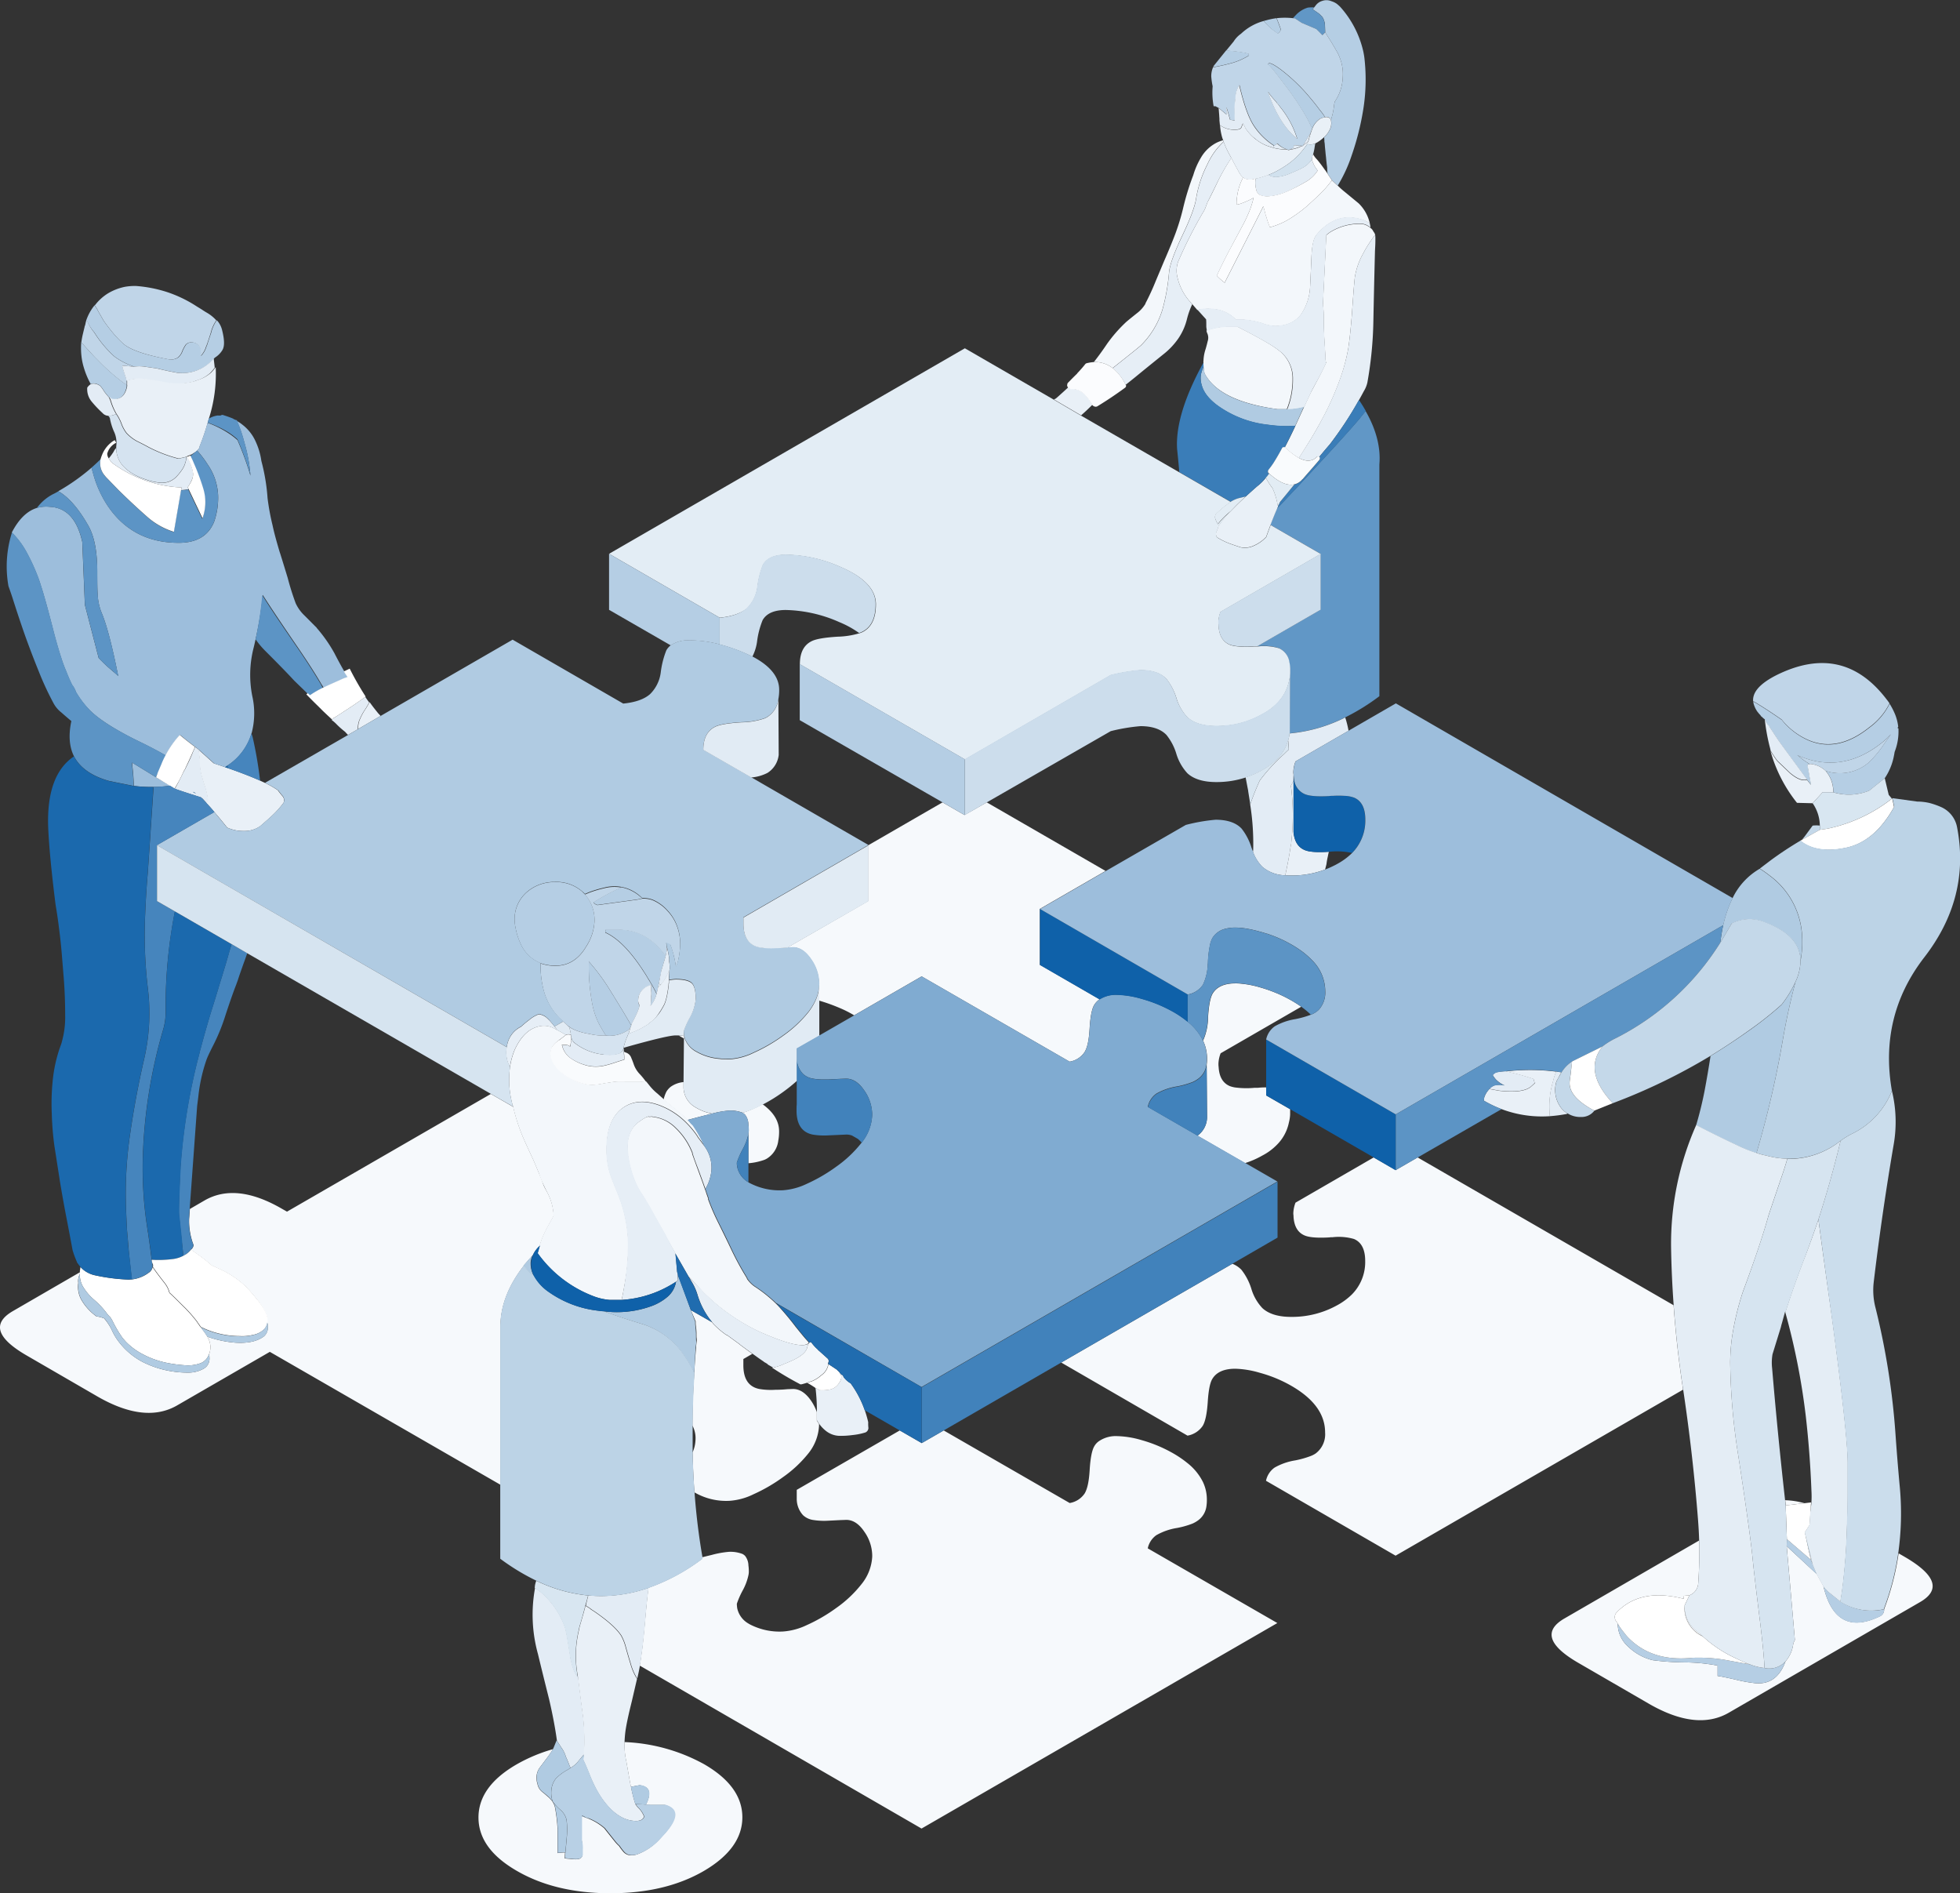 <svg xmlns="http://www.w3.org/2000/svg" viewBox="0 0 490.82 474"><rect x="0" y="0" width="490.82" height="474" fill="#333333" stroke="none"/><title>norvrh-maintenance</title><g id="Calque_2" data-name="Calque 2"><g id="Teamwork_project" data-name="Teamwork project"><path d="M471.82,402.9a66.12,66.12,0,0,0,3.63-14l1.47.85q11.76,6.81,3.9,11.35l-47.9,27.7q-7.95,4.6-19.75-2.1l-17.7-10.25q-11.64-6.65-3.7-11.25l33.73-19.52q.15,5.37-.23,10.62a3.42,3.42,0,0,1-2.2,3.1l-1.55.15.15.75q-10.89-2.85-16.85,3.4a1.71,1.71,0,0,0-.1,2.2,3,3,0,0,1,.4.6,7.63,7.63,0,0,0,2.55,5.7,13.33,13.33,0,0,0,6.2,3.45,66.21,66.21,0,0,0,8.1.55,45.58,45.58,0,0,1,8.15.8v2.6c.77.1,2.25.4,4.45.9a36.21,36.21,0,0,0,4.9.9q5.46.56,7.65-5.45a8.18,8.18,0,0,0,1.95-4.45,5.91,5.91,0,0,1,.4-.9q-1-11.7-2.05-23.5l7.55,7,1.65,3q3.06,12.9,14.15,7.55A1.81,1.81,0,0,0,471.82,402.9ZM265.75,341.13,308.6,316.4a6.34,6.34,0,0,1,2.27,1.5,14.63,14.63,0,0,1,2.5,4.8,12.09,12.09,0,0,0,2.75,4.8q2.4,2.21,7.25,2.2a23.3,23.3,0,0,0,11.55-2.95,16.32,16.32,0,0,0,3.65-2.7,11.52,11.52,0,0,0,3.3-8.35c0-2.86-.93-4.7-2.8-5.5a13.59,13.59,0,0,0-5.35-.45c-.26,0-.55,0-.85.05-3,.17-5.06,0-6.2-.5-1.7-.73-2.61-2.31-2.75-4.75v-.2a4,4,0,0,1-.05-.6,8,8,0,0,1,.55-2.65L344,289.78l5.5,3.17,5.5-3.17,64.1,37q.74,10.36,2.3,20.65c0,.16.05.32.08.48l-72,41.57-32.45-18.75a5.37,5.37,0,0,1,2.15-3.3,15.31,15.31,0,0,1,5.15-1.8,23.56,23.56,0,0,0,3.9-1.1,5.8,5.8,0,0,0,1.25-.65,6,6,0,0,0,2.35-5.25q0-7-8.95-11.95a33.35,33.35,0,0,0-7.45-3,23.75,23.75,0,0,0-6.1-1c-2.86,0-4.8.89-5.8,2.65q-.84,1.5-1.1,5.85c-.2,2.8-.61,4.74-1.25,5.8a5.82,5.82,0,0,1-3.8,2.45ZM230.82,361.3l5.5-3.17,31.55,18.17a5.61,5.61,0,0,0,3.75-2.4q1-1.65,1.25-5.8c.17-2.9.54-4.86,1.1-5.9a3.89,3.89,0,0,1,1.4-1.5,7.49,7.49,0,0,1,4.4-1.15,23.75,23.75,0,0,1,6.1,1,34.93,34.93,0,0,1,7.45,3.05,26.81,26.81,0,0,1,4.1,2.75,14,14,0,0,1,3.8,4.65,10.26,10.26,0,0,1,1,4.55,10,10,0,0,1-.1,1.5,5.2,5.2,0,0,1-2.25,3.7,7.43,7.43,0,0,1-1.25.7,21.47,21.47,0,0,1-3.9,1.1,15.31,15.31,0,0,0-5.15,1.8,5.37,5.37,0,0,0-2.15,3.3l32.45,18.7-89.1,51.45L160.2,417c.18-1,.32-1.93.42-2.78.27-1.8.57-4.56.9-8.3s.59-6.38.85-8.25a.25.25,0,0,1,0-.15,49.53,49.53,0,0,0,13.5-7.3c0-.11,0-.23,0-.35l2.45-.6a24.27,24.27,0,0,1,4.2-.75,8.4,8.4,0,0,1,3.45.55,2.93,2.93,0,0,1,.6.45,4,4,0,0,1,.85,2.4,11,11,0,0,1,.1,1.6,4.12,4.12,0,0,1-.1.85,14,14,0,0,1-1.4,3.75,20.71,20.71,0,0,0-1.5,3.4,7.78,7.78,0,0,0,.1,1.15,5.8,5.8,0,0,0,2.8,3.8s.05,0,.05.05a.14.14,0,0,1,.1.05,16.1,16.1,0,0,0,8.45,1.9,16.36,16.36,0,0,0,6-1.6,41,41,0,0,0,7.4-4.3,29.86,29.86,0,0,0,6.35-6,11.9,11.9,0,0,0,2.65-6.85v-.35a10.55,10.55,0,0,0-1.95-5.85q-2-3-4.55-3l-1.4.05-3,.15a17.56,17.56,0,0,1-4.05-.2,4.73,4.73,0,0,1-2.35-1.15,6,6,0,0,1-1.6-4V373l25.8-14.87ZM158,447.35c-.06-.3-.13-.6-.2-.9q-.84-4.8-.95-5.4a19.47,19.47,0,0,1-.47-4.9,44.94,44.94,0,0,1,19.87,5.5q9.66,5.55,9.65,13.35t-9.7,13.45Q166.58,474,152.87,474t-23.35-5.55q-9.69-5.55-9.7-13.4t9.7-13.4a40.57,40.57,0,0,1,8.93-3.72q-.57,1-1.38,2.07l-1.8,2.4a4.14,4.14,0,0,0-.9,3,3.39,3.39,0,0,0,.2,1.15,3.29,3.29,0,0,0,1.3,2.15c.6.47,1.17,1,1.7,1.45.17.2.35.4.55.6a4.37,4.37,0,0,1,.85,1.75,39.56,39.56,0,0,1,.65,5.4,4,4,0,0,0,0,.6v5.45a12.86,12.86,0,0,1,1.9-.15c-.06.44-.11.92-.15,1.45a12.39,12.39,0,0,0,1.45.15,8.52,8.52,0,0,0,1.5.1c.87,0,1.39-.35,1.55-1.05v-1.5a7.87,7.87,0,0,0-.2-2.15V454.7l1.25.45a2.74,2.74,0,0,1,.4.15,14.11,14.11,0,0,1,4,2.45q.51.66,2.7,3.4a11.35,11.35,0,0,0,1,1.05,14.31,14.31,0,0,0,1.1,1.45,2.51,2.51,0,0,0,1.75.85,4.39,4.39,0,0,0,1.95-.35,14,14,0,0,0,4.85-3.2c.34-.33.95-1,1.85-2q4.86-5.59,0-7.05h-1.45c-.7,0-1.36,0-2,0l-1.35-.05c1.5-2.93,1-4.56-1.55-4.9ZM20,318.53V319a3.51,3.51,0,0,0-.4,2.2,6.7,6.7,0,0,0,1.05,4.7,13.52,13.52,0,0,0,3.45,3.65,11.43,11.43,0,0,1,1.95.5A13.33,13.33,0,0,1,28,333a14.07,14.07,0,0,0,1.8,3,18,18,0,0,0,5.95,5,24.77,24.77,0,0,0,7.4,2.35,24,24,0,0,0,4,.3,7.77,7.77,0,0,0,3.8-.95,2.89,2.89,0,0,0,1.5-2.8,3.94,3.94,0,0,0-.1-.9,409763790295.49,409763790295.49,0,0,1,.1-.2,5.65,5.65,0,0,0,.25-1.65,6,6,0,0,0-.35-1.65c-.13-.26-.26-.55-.4-.85a26.77,26.77,0,0,0,6.95,1.5c3.1.2,5.49-.31,7.15-1.55a2.86,2.86,0,0,0,1-2.55,3.18,3.18,0,0,0-.15-1,2.47,2.47,0,0,0,0-.5,4.46,4.46,0,0,0-.1-1,5.35,5.35,0,0,0-.55-1.3A17.39,17.39,0,0,0,64.07,325a30.42,30.42,0,0,0-2-2.3,8.2,8.2,0,0,0-.6-.65,23.56,23.56,0,0,0-6.9-4.5l-1.6-.75a40.08,40.08,0,0,0-3.7-2.9l-1.45-1a3.55,3.55,0,0,0,.4-.45,1.45,1.45,0,0,0,.2-.45.47.47,0,0,0,.05-.25,4.67,4.67,0,0,0-.2-.6,16.88,16.88,0,0,1-.9-6l.18-2.47,3.67-2.13q7.95-4.59,19.5,2.15l1.15.65,51.05-29.47,5.5,3.17.08-.05c0,.11.05.21.07.3a45.89,45.89,0,0,0,2.6,7.85c.57,1.3,1.39,3.09,2.45,5.35l1.3,3.1c.37.87.72,1.74,1,2.6s.82,1.72,1.25,2.55a13.84,13.84,0,0,1,1.5,5.65l-1.95,3.55V308a19.67,19.67,0,0,0-1.5,3.7v.2a6.68,6.68,0,0,0-1.75,2.3l-2.15,2.45a0,0,0,0,0,0,0l-.05.05a.19.19,0,0,0-.05.1l0,.05q-5.9,7.56-5.9,15.35v39.53L67.57,338.45l-23.2,13.4q-7.95,4.61-19.75-2.1L6.92,339.5q-11.64-6.64-3.7-11.25Zm227.1-117.65,29.75,17.17-16.45,9.5v14l14.95,8.63a4.63,4.63,0,0,0-1.4,1.52c-.56,1-.93,3-1.1,5.9s-.58,4.7-1.25,5.8a5.61,5.61,0,0,1-3.75,2.4l-37.05-21.35-16.9,9.75a27.51,27.51,0,0,0-3.65-1.85,46.15,46.15,0,0,0-5.17-1.85l0-4.05v-.4a10.71,10.71,0,0,0-2-5.85q-2-3-4.55-3l-1.4.05,20.25-11.65V211.65l18.65-10.77,5.5,3.17Zm-59.7,90.35V283.9a4.12,4.12,0,0,0,.1-.85,11,11,0,0,0-.1-1.6,4,4,0,0,0-.85-2.4,2.84,2.84,0,0,0-.62-.45,22.4,22.4,0,0,0,2.77-1.05c.76-.34,1.51-.7,2.25-1.1q4.16,3,4.15,6.8a11.73,11.73,0,0,1-.2,2.3,6.12,6.12,0,0,1-2.75,4.45,4,4,0,0,1-1.1.5A15.2,15.2,0,0,1,187.42,291.23ZM172.17,280.4l-.4-.4c-.43-.43-1.25-1.13-2.45-2.1s-2-1.65-2.6-2.15l-.55-.42a8.92,8.92,0,0,1,.7-2,4.58,4.58,0,0,1,1.1-1.25,6.63,6.63,0,0,1,3.2-1.17v1.42a5.8,5.8,0,0,0,3.05,4.95,12.08,12.08,0,0,0,4.1,1.55Q175.88,279.39,172.17,280.4Zm144.9-8.15v2l6,3.45V279a9.19,9.19,0,0,1-.3,2,10.91,10.91,0,0,1-3,5.6,14.19,14.19,0,0,1-3.65,2.7,22,22,0,0,1-4.35,1.9l-11.9-6.85s.05,0,.05-.05a5.73,5.73,0,0,0,2.35-4.65l-.1-13.05a10,10,0,0,0,.1-1.5,10.23,10.23,0,0,0-1-4.55,14.6,14.6,0,0,0,1.25-5.8c.17-2.9.54-4.86,1.1-5.9,1-1.76,2.94-2.65,5.8-2.65h.35a24.9,24.9,0,0,1,5.75,1,36.26,36.26,0,0,1,3.85,1.33,31.42,31.42,0,0,1,3.6,1.72,29.73,29.73,0,0,1,2.88,1.8l-20.18,11.65a7.93,7.93,0,0,0-.55,2.6c0,.24,0,.52.05.85.14,2.44,1.05,4,2.75,4.75a6.82,6.82,0,0,0,1.3.35,21.93,21.93,0,0,0,4.9.1h.85C315.71,272.26,316.43,272.24,317.07,272.25Zm-145.8-12.9V260l-1.32-.75A10.09,10.09,0,0,1,171.27,259.35Zm2.13,97.55q0-6.43.47-13.15.15-3.19.45-6.4c0-.5.09-1,.15-1.55s-.05-.8-.05-1.2v-.3a1.63,1.63,0,0,1,0-.35c0-.83-.1-1.61-.2-2.35v-.15a4,4,0,0,1,0-.6L173,328l5.3,3.05.25.3s0,.09.1.15a21.62,21.62,0,0,0,3.3,2.8v-.1l3.3,2.4h-.05c1.07.8,2.13,1.58,3.2,2.35l-2.25,1.3c0,.47,0,1,0,1.55,0,3.44,1.34,5.42,4,5.95a17.56,17.56,0,0,0,4,.2c1.3,0,2.32-.08,3.05-.15l1.4-.05q2.5,0,4.55,3a12.09,12.09,0,0,1,1.4,2.78c0,.67,0,1.38,0,2.12.18.3.36.59.55.85v.5a12.08,12.08,0,0,1-2.65,6.85,30.52,30.52,0,0,1-6.35,5.95,41,41,0,0,1-7.4,4.3,16,16,0,0,1-6.05,1.65,15.8,15.8,0,0,1-8.45-1.95.14.14,0,0,0-.1-.05l-.2-.12c-.24-3.27-.39-6.59-.47-10a8.19,8.19,0,0,0,.72-2.9A6.81,6.81,0,0,0,173.4,356.9Zm280,21.65.1-1.67.13.05C453.54,377.47,453.47,378,453.37,378.55Zm-1.52-2.2-4.68.55c-.05-.43-.09-.87-.15-1.3A19.33,19.33,0,0,1,451.85,376.35Zm1,11.5,1.1,3.85-.5-1.2Zm-31,14a7.6,7.6,0,0,0,3.2,6.65l1.35,1.15a7.81,7.81,0,0,1-4.6-6.9C421.82,402.5,421.84,402.2,421.87,401.9Z" style="fill:#f6f9fc;fill-rule:evenodd"/><path d="M335,46.45c-.53-.46-1-.91-1.45-1.35-.43-.63-.8-1.18-1.1-1.65a9.36,9.36,0,0,1-.1-1.3c0-.3-.06-.6-.1-.9s-.06-.6-.1-.9-.06-.65-.1-1q-.09-.75-.15-1.5c-.06-.53-.11-1.06-.15-1.6,0-.26-.06-.53-.1-.8a9,9,0,0,0-.05-1v-.1l.2-.2a6,6,0,0,0,1.35-2,3.65,3.65,0,0,0,.15-2.15,18,18,0,0,0,.8-3.85l.15-.7a11.54,11.54,0,0,0,2-6.05,11.06,11.06,0,0,0-.75-4.95,9.8,9.8,0,0,0-.7-1.5q-1.2-2.14-2.7-4.45a2.59,2.59,0,0,0-.25-.4c0-.8-.05-1.4-.05-1.8v0a4.3,4.3,0,0,0-.45-1.7,1.75,1.75,0,0,0-.5-.65,4.38,4.38,0,0,0-.7-.65l-1.45-1,.4-.45.35-.45a3.13,3.13,0,0,1,1.75-1.2,3.13,3.13,0,0,1,2.2.1,4.66,4.66,0,0,1,1.35.65,10.34,10.34,0,0,1,.85.75A24.92,24.92,0,0,1,341.42,13c.1.5.19,1,.25,1.5a47.39,47.39,0,0,1-.2,12.35,67.16,67.16,0,0,1-3,12.1A36.26,36.26,0,0,1,335,46.45Zm124.1,151.9a7.89,7.89,0,0,0-1.9-5.35,11.11,11.11,0,0,0,10.65-2,26.43,26.43,0,0,0,3.9-4.65q.86-1.24,1.8-2.55a18.81,18.81,0,0,1-2.3,2.15q-10.14,8.06-21.2,3.1a13.61,13.61,0,0,1,1.2.95c.64.47,1.3.92,2,1.35a.14.14,0,0,1-.1,0,.39.39,0,0,1-.3,0l-.2.15.9,5c-.36-.43-.7-.85-1-1.25l-5.8-7.9a1,1,0,0,0-.15-.2c-.83-1.13-1.61-2.26-2.35-3.4a.76.76,0,0,1-.15-.25,17.32,17.32,0,0,1-1.05-1.65c-.13-.13-.26-.28-.4-.45a12.63,12.63,0,0,1-.7-1.3,4,4,0,0,1-.8-.7.32.32,0,0,1-.15-.05.49.49,0,0,0-.1-.2,3.26,3.26,0,0,0-.25-.3l-.1-.1-.45-.55a6.58,6.58,0,0,1-1-2.15v-.4q3,1.75,7.1,4.6a17.53,17.53,0,0,0,7,5.25q7.2,2.85,14.9-3.3a16.47,16.47,0,0,0,5.1-6,17.85,17.85,0,0,1,1.15,2.15,11.85,11.85,0,0,1,1,3.6c-.2.27-.18.4.05.4a14,14,0,0,1-.95,5.9c-.06.4-.13.77-.2,1.1A15,15,0,0,1,472,194.8c-.93.77-1.9,1.55-2.9,2.35-.33.27-.66.54-1,.8a13.46,13.46,0,0,1-7.6.75A13,13,0,0,1,459.07,198.35ZM27.27,99.4c-.36-.4-.75-.86-1.15-1.4a8.07,8.07,0,0,0-1-1.4,2.77,2.77,0,0,0-1.95-.6l-.27.1-.13.05v0s0,0-.05,0A20.35,20.35,0,0,1,21,92.05a15.9,15.9,0,0,1-.45-1.85,17.88,17.88,0,0,1-.2-4.55q1.3,1.56,3.35,3.7l1,1a49.68,49.68,0,0,0,6,5.3,7,7,0,0,0,1,.65,1.51,1.51,0,0,1,0,.6c-.5,2.34-1.76,3.34-3.8,3A7.18,7.18,0,0,1,27.27,99.4ZM21.67,80a12.1,12.1,0,0,1,2-3.55,7.18,7.18,0,0,1,.85,1.35c.47.84.89,1.57,1.25,2.2a.14.14,0,0,1,.05.1,37.22,37.22,0,0,0,2.3,3.05A25.89,25.89,0,0,0,30.82,86q2.51,2.31,11.15,3.9a3.33,3.33,0,0,0,2.6-.35,3.6,3.6,0,0,0,1.15-1.65,9.1,9.1,0,0,1,.9-1.65,2,2,0,0,1,1.85-.5,2.23,2.23,0,0,1,1.85,1.85,5.73,5.73,0,0,1,0,1.55,5.91,5.91,0,0,0,1.4-2.45.93.93,0,0,0,.15-.35c.17-.53.49-1.51,1-3a9.22,9.22,0,0,1,1.4-3.15,1.66,1.66,0,0,1,.35.35,5.58,5.58,0,0,1,1,2.1c.6,2.4.64,4,.1,4.95a5.74,5.74,0,0,1-1.85,1.9,1.41,1.41,0,0,0-.3.3,10.41,10.41,0,0,1-9,3.55c-1.7-.3-3.41-.66-5.15-1.1l-3.1-.45a9,9,0,0,0-2.65,0,17.16,17.16,0,0,1-5-2.55,28.72,28.72,0,0,1-4.3-4.9c-.26-.4-.53-.8-.8-1.2A10.65,10.65,0,0,1,21.67,80Zm285.4-67.4a2.48,2.48,0,0,1,.45.05c1.57.14,2.79.29,3.65.45a7.26,7.26,0,0,1,1.5.35l.1.4a16.59,16.59,0,0,1-4.1,1.85c-1.4.4-3,.77-4.8,1.1h-.1l.05-.05a2.1,2.1,0,0,1,.15-.3Zm12.6-8c.37.9.72,1.84,1.05,2.8a1.55,1.55,0,0,1-.75,1,15.24,15.24,0,0,1-3.5-3.15,4,4,0,0,1,.55-.15A18.21,18.21,0,0,1,319.67,4.55Zm12.1,24.75a4,4,0,0,0-1.15.35,5.07,5.07,0,0,0-2.05,2.55,35.47,35.47,0,0,0-1.95-3.8,71.11,71.11,0,0,0-4.3-6.4q-4.74-6.35-4.8-5.8c0-.8,1.12-.36,3.35,1.3a45.43,45.43,0,0,1,7.35,7.15c.74.87,1.44,1.75,2.1,2.65.3.37.6.75.9,1.15A6.86,6.86,0,0,1,331.77,29.3ZM146.47,223.9a9.58,9.58,0,0,1,2.4,6.75,12.64,12.64,0,0,1-2.05,6.25q-2.85,4.86-7.7,4.85a11.26,11.26,0,0,1-3.75-.6,9.23,9.23,0,0,1-5-4.85,16.64,16.64,0,0,1-1.25-3.9,11.19,11.19,0,0,1-.25-2,8.9,8.9,0,0,1,3.15-7.1,10.41,10.41,0,0,1,6.85-2.45,9.75,9.75,0,0,1,6.9,2.35C146,223.45,146.24,223.67,146.47,223.9Zm9.15-1.75a10.09,10.09,0,0,1,5.2,2.8l-1.3.25-9.9,1.35a1.76,1.76,0,0,1-1-.65A48.49,48.49,0,0,1,155.62,222.15Zm2.3,35a2.65,2.65,0,0,1-.9.95H157l-.2.1a8.22,8.22,0,0,1-4.75,1.1h-.1a.58.58,0,0,0-.25-.05c-.83-1.33-1.48-2.46-1.95-3.4a19.8,19.8,0,0,1-1.4-4.27,48.81,48.81,0,0,1-.9-10.18c0-.5,0-.75.1-.75v.2a51.49,51.49,0,0,1,5.73,7.93c.09.12.17.25.25.37.2.32.4.64.6,1,1.19,1.9,2.5,4.08,3.92,6.52a.14.14,0,0,1,0,.1A1,1,0,0,1,157.92,257.1ZM165,246.3c-.06.27-.13.55-.2.85a1.18,1.18,0,0,1-.05.35c-.1.47-.2.9-.3,1.3q-.24-.54-.6-1.2c-.2-.38-.41-.77-.65-1.17s-.57-1-.9-1.48a.14.14,0,0,1-.05-.1l-.6-1-.45-.68c-.33-.53-.66-1-1-1.5q-4.44-6.39-8.6-8.25v-.7H155a13.08,13.08,0,0,1,9.3,3.8,4.08,4.08,0,0,1,.55.55,15.19,15.19,0,0,1,1.85,2.25v.05c-.1.41-.29,1-.55,1.88-.14.49-.3,1.05-.5,1.67q0,.11-.57,3C165,246.07,165,246.18,165,246.3ZM447.42,387.1l.05-1.75,6,5.15.5,1.2,1,2.45Zm-42.3,19.4a14.23,14.23,0,0,0,1.5,2.15,12.38,12.38,0,0,0,1.8,2q5.85,5.4,15.4,4.4a40.15,40.15,0,0,1,7.75.45l6.65,1.2a13.54,13.54,0,0,0,3.6.9,5.5,5.5,0,0,0,5.3-1.65q-2.19,6-7.65,5.45a36.21,36.21,0,0,1-4.9-.9c-2.2-.5-3.68-.8-4.45-.9V417a45.58,45.58,0,0,0-8.15-.8,66.21,66.21,0,0,1-8.1-.55,13.33,13.33,0,0,1-6.2-3.45A7.63,7.63,0,0,1,405.12,406.5Zm66.7-3.6a1.81,1.81,0,0,1-1.05,1.8q-11.1,5.35-14.15-7.55a8,8,0,0,0,1.05,1.15s0,.09.1.15l2.8,2.25a3.63,3.63,0,0,0,.35.3A14.43,14.43,0,0,0,471.82,402.9Z" style="fill:#b5cee4;fill-rule:evenodd"/><path d="M298.57,76.15l-.9-1a13.75,13.75,0,0,1-2.8-5.65,6.78,6.78,0,0,1,.2-4.1,113.43,113.43,0,0,1,6.15-12.15,5.72,5.72,0,0,0,.65-1.25l.5-1.35q1-1.84,2.8-5.65a57.51,57.51,0,0,1,3.15-5.45h.05c.4.8.92,1.77,1.55,2.9a14.58,14.58,0,0,0,.75,1.3,2.86,2.86,0,0,0,.65.65.19.19,0,0,0-.05.1,14,14,0,0,0-1.5,4.85,9.36,9.36,0,0,0-.1,1.9,5.75,5.75,0,0,0,1.25-.35,18.27,18.27,0,0,0,2.2-.95,7.07,7.07,0,0,0,.8-.45,21.94,21.94,0,0,1-.85,2.85A35,35,0,0,1,311.42,56l-3.55,6.65q-2,3.81-3.15,6.4c.4.4,1,1,1.95,1.75q3.06-6,8.9-17.55c.27-.53.54-1.06.8-1.6q.3,1,.45,1.65a7.06,7.06,0,0,0,.3,1,22.54,22.54,0,0,0,.9,2.6,18.56,18.56,0,0,0,5.05-2.2,34.37,34.37,0,0,0,4.45-3.3c1.7-1.56,2.75-2.55,3.15-2.95a25.58,25.58,0,0,0,2-2.2c.14-.16.27-.33.4-.5a3.11,3.11,0,0,1,.2-.25s0-.06.1-.1a2.1,2.1,0,0,1,.15-.3c.44.44.92.89,1.45,1.35a22.35,22.35,0,0,0,1.85,1.65l3.4,2.8a10.06,10.06,0,0,1,2.8,5,10.33,10.33,0,0,0-2.85-1.15q-6-1.39-10.55,4.15-1,1.3-1.2,5.3-.09,2.35-.35,7.65a13.36,13.36,0,0,1-2.2,6.8c-1.46,2-3.7,3-6.7,3a10.17,10.17,0,0,1-3.1-.7,21.11,21.11,0,0,0-4.8-.9h-1.8a8.61,8.61,0,0,0-5.15-2.6,13.78,13.78,0,0,0-4.5.15Zm45.8-17.35c-.36.45-.71.93-1.05,1.43a30.2,30.2,0,0,0-1.95,3.22,18,18,0,0,0-2.1,6c-.09.79-.21,2.1-.35,3.93-.1,1.34-.22,3-.35,4.87q-.45,5.81-.9,8.65s0,.07,0,.1a46.74,46.74,0,0,1-1.87,7.28,72.68,72.68,0,0,1-4.78,10.8c-1.21,2.26-2.57,4.58-4.1,7-.46.74-1,1.6-1.65,2.6a17.35,17.35,0,0,1-3.45-2.65v0h-.1q1.11-2.1,2.25-4.5c.14-.3.28-.59.4-.87q1.2-2.64,2.13-4.65c.68-1.47,1.26-2.69,1.72-3.68.27-.53.95-1.78,2-3.75.74-1.4,1.32-2.59,1.75-3.55a.88.88,0,0,0,.05-.15.47.47,0,0,0,.05-.1l-.07-.22a2.66,2.66,0,0,1-.08-.88c-.13-2.23-.23-3.9-.3-5-.1-2-.15-3.63-.15-5a20.3,20.3,0,0,0-.2-3.4l.85-17.4.85-.65a13.88,13.88,0,0,1,7.9-2.15,3.39,3.39,0,0,1,1.7.55,3,3,0,0,1,.6.43l0,0a2,2,0,0,1,.75.9A2.15,2.15,0,0,1,344.37,58.8Zm-43,32a1.14,1.14,0,0,1,0-.45,10.37,10.37,0,0,1,.55-3c.24-.83.4-1.46.5-1.9a2.78,2.78,0,0,0-.05-1.9,2.65,2.65,0,0,1-.25-.8,15.2,15.2,0,0,1,5.1-1c.47,0,1.15,0,2,0h.6q5.31,2.7,8.1,4.4a23.29,23.29,0,0,1,2.35,1.6,8.66,8.66,0,0,1,3.4,7,19.85,19.85,0,0,1-1.45,7.7c-.73,0-1.48,0-2.25,0q-14.7-2-18.35-9c-.1-.6-.18-1.13-.25-1.6S301.37,91.1,301.37,90.8Zm-22.75,1.35a7.15,7.15,0,0,0-4.7-1.5c1.1-1.4,2.2-2.91,3.3-4.55a35.67,35.67,0,0,1,4.6-5.3v0c.1-.13,1.05-.91,2.85-2.35a8.33,8.33,0,0,0,2.2-2.45l-.05,0a61.35,61.35,0,0,0,2.6-5.65c1.54-3.66,2.35-5.6,2.45-5.8q1.61-3.75,2.45-6a56.27,56.27,0,0,0,1.9-6.2,64,64,0,0,1,2.6-8.5v0a18.84,18.84,0,0,1,1.9-4.35A9.58,9.58,0,0,1,304,36.1a8.27,8.27,0,0,1,2-.9l.3-.1a2.47,2.47,0,0,1,.1.35,17.57,17.57,0,0,0-4.05,5.65,28.94,28.94,0,0,0-2.85,8.7q-.5,3.06-3.55,9.4-2.89,6.15-3.2,8.85a50.16,50.16,0,0,1-1.65,9.4,21.37,21.37,0,0,1-5.3,8.9Q285.63,86.6,278.62,92.15Zm-123,233.3c-1,0-1.95,0-2.95,0a14.84,14.84,0,0,1-4.5-1.1,30.42,30.42,0,0,1-13.55-10.6l.55-1.9v-.2a19.67,19.67,0,0,1,1.5-3.7v-.05l1.95-3.55a13.84,13.84,0,0,0-1.5-5.65c-.43-.83-.85-1.68-1.25-2.55s-.68-1.73-1-2.6l-1.3-3.1c-1.06-2.26-1.88-4.05-2.45-5.35a45.89,45.89,0,0,1-2.6-7.85c0-.09-.05-.19-.07-.3s0-.14-.08-.22a25.06,25.06,0,0,1-.87-5.58c0-.31,0-.63,0-.95a22.15,22.15,0,0,1,.2-2.95,18.81,18.81,0,0,1,.7-3.07c.11-.33.23-.66.35-1l.2-.47q2.34-5,6.15-5.78a5.14,5.14,0,0,1,3.28.35,9.9,9.9,0,0,1,1.22.65.37.37,0,0,1,.15.05c.4.2,1.05.57,1.95,1.1a.47.47,0,0,1-.1.1l-1.3,1a.53.53,0,0,0-.25.2H140a0,0,0,0,0-.05.05h0l-.05.05a8.21,8.21,0,0,0-1.6,1.55,3.93,3.93,0,0,0-.15,2.95,6.52,6.52,0,0,0,1.55,2.55,12.62,12.62,0,0,0,2.08,1.78,14.94,14.94,0,0,0,6,2.27,15.28,15.28,0,0,0,3.35-.35c1.6-.26,2.72-.41,3.35-.45s1.95,0,3.65,0h2.1c.6,0,1.12-.05,1.55-.05.1.1.4.47.9,1.1a12.58,12.58,0,0,0,2,2c.6.55,1.14,1,1.6,1.43l.55.42c.57.5,1.44,1.22,2.6,2.15s2,1.67,2.45,2.1l.4.4c.31.32.61.66.9,1a3.19,3.19,0,0,1,.45.45,35.9,35.9,0,0,1,2.8,5l-1.55-2.05-.3-.5a23.06,23.06,0,0,0-3.15-3.65,18.63,18.63,0,0,0-5.52-3.6l-.48-.2q-5.44-2.1-9.25.45-3.21,2.16-4,7.05a22.91,22.91,0,0,0-.25,3.45c0,.74,0,1.47.1,2.18a19.72,19.72,0,0,0,.75,3.82q.41,1.35,1.85,4.8a35,35,0,0,1,1.83,5.7,33.74,33.74,0,0,1,.77,5c.07.84.1,1.69.1,2.55a56.91,56.91,0,0,1-.42,6.73Q156.43,321.88,155.67,325.45Zm16.8-5.82.05,0h-.05s0,0,0-.05l-3.32-5.8-2.33-4.15h.05l-3-5.3q-1.44-2.64-3-5.15a17.14,17.14,0,0,1-1.65-2.95,24.89,24.89,0,0,1-2.05-8.25c0-.49,0-1,0-1.45s.06-.83.12-1.25l.05-.05a6.63,6.63,0,0,1,2.35-4.1,15.12,15.12,0,0,1,2.05-1.35s0-.05.1-.05a.11.11,0,0,0,.1-.05l.35-.1a.71.71,0,0,1,.3.05c.3,0,.55-.05.75-.05,0,0,0,.05,0,.05h.1a10.24,10.24,0,0,1,1.7.35,9.58,9.58,0,0,1,4.05,2.45,17.35,17.35,0,0,1,4.2,6.3.23.23,0,0,0,0,.2c.47,1.34.95,2.65,1.45,4s.92,2.5,1.38,3.78c.11.34.23.68.35,1s.25.73.37,1.1.31.86.45,1.3a.11.11,0,0,1-.05.1,57.09,57.09,0,0,0,2.7,6.2h0q1.76,3.56,3.4,7a72.46,72.46,0,0,0,3.6,6.55.39.39,0,0,1,.05.2,7.59,7.59,0,0,0,1.85,1.9,34.72,34.72,0,0,1,5.3,4.2q.31.3.6.6,2.4,2.61,4.5,5.4l.15.18c.75.93,1.48,1.83,2.2,2.67l.9,1a1.77,1.77,0,0,1-.25.3,1.45,1.45,0,0,1-.45.2q-1.86.63-7.25-1.37-1.94-.72-4.35-1.78a50,50,0,0,1-14.35-10.15c-.4-.43-.75-.81-1-1.15Q173.49,320.67,172.47,319.63Zm29.65,26.57-1.2.35.05-.05a.66.66,0,0,1-.75-.05c-2.35-1.24-4.64-2.59-6.85-4.05h.25a11.78,11.78,0,0,0,2.83-.95c.38-.14.79-.31,1.22-.5,2.64-1.1,4.14-2.26,4.5-3.5a3,3,0,0,1,.6-1.35c.14-.13.29-.11.45,0a10,10,0,0,0,1.6,1.75.14.14,0,0,1,.05.1c.77.67,1.55,1.37,2.35,2.1a.82.82,0,0,1,.3.45.74.74,0,0,1-.05.6c0,.1,0,.14-.05.1v.55a4.18,4.18,0,0,1-1.75,2.55,7.78,7.78,0,0,1-1.95,1.3,4.12,4.12,0,0,1-1,.35Z" style="fill:#f3f7fb;fill-rule:evenodd"/><path d="M344.37,58.8a6.73,6.73,0,0,1,.05,1v.4c0,.94-.06,1.8-.1,2.6q-.24,9.3-.4,17.45a96.18,96.18,0,0,1-1.5,15.5,7.16,7.16,0,0,1-.9,2.2c-.4.76-.81,1.5-1.22,2.23A92.06,92.06,0,0,1,333,111.25c-.73.84-1.61,1.89-2.65,3.15a.32.32,0,0,0-.3-.15.45.45,0,0,0-.35.2c-1.12,1.09-2.61,1.16-4.45.2.64-1,1.19-1.86,1.65-2.6,1.53-2.39,2.89-4.71,4.1-7a72.68,72.68,0,0,0,4.78-10.8A46.74,46.74,0,0,0,337.67,87s0-.06,0-.1q.45-2.85.9-8.65c.13-1.91.25-3.53.35-4.87.14-1.83.26-3.14.35-3.93a18,18,0,0,1,2.1-6,30.2,30.2,0,0,1,1.95-3.22C343.66,59.73,344,59.25,344.37,58.8ZM299.82,77.5a13.78,13.78,0,0,1,4.5-.15,8.61,8.61,0,0,1,5.15,2.6h1.8a21.11,21.11,0,0,1,4.8.9,10.17,10.17,0,0,0,3.1.7c3,0,5.24-1,6.7-3a13.36,13.36,0,0,0,2.2-6.8q.26-5.3.35-7.65.15-4,1.2-5.3,4.56-5.55,10.55-4.15A10.33,10.33,0,0,1,343,55.85a8.07,8.07,0,0,1,.2,1.13,3,3,0,0,0-.6-.43,3.39,3.39,0,0,0-1.7-.55,13.88,13.88,0,0,0-7.9,2.15l-.85.65-.85,17.4a20.3,20.3,0,0,1,.2,3.4c0,1.37.05,3,.15,5,.07,1.1.17,2.77.3,5a2.66,2.66,0,0,0,.08.88l0,.27V91c-.43,1-1,2.15-1.75,3.55-1.1,2-1.78,3.22-2,3.75-.46,1-1,2.21-1.72,3.68a16.9,16.9,0,0,1-4.23.57,19.85,19.85,0,0,0,1.45-7.7,8.66,8.66,0,0,0-3.4-7,23.29,23.29,0,0,0-2.35-1.6q-2.79-1.69-8.1-4.4h-.6c-.9,0-1.58,0-2,0a15.2,15.2,0,0,0-5.1,1c-.06-.33-.11-.66-.15-1,0-.83,0-1.46-.05-1.9Zm-1.25-1.35a20.12,20.12,0,0,0-1.3,3.6,15,15,0,0,1-2.2,5,18.25,18.25,0,0,1-3.8,4q-4.59,3.7-6.9,5.6c-.86.7-1.7,1.37-2.5,2a11.77,11.77,0,0,0-3.25-4.15q7-5.55,7.2-5.8a21.37,21.37,0,0,0,5.3-8.9,50.16,50.16,0,0,0,1.65-9.4q.3-2.7,3.2-8.85,3.06-6.35,3.55-9.4a28.94,28.94,0,0,1,2.85-8.7,17.57,17.57,0,0,1,4.05-5.65,21.69,21.69,0,0,0,1.2,2.7l.75,1.4h-.05A57.51,57.51,0,0,0,305.17,45q-1.85,3.81-2.8,5.65l-.5,1.35a5.72,5.72,0,0,1-.65,1.25,113.43,113.43,0,0,0-6.15,12.15,6.78,6.78,0,0,0-.2,4.1,13.75,13.75,0,0,0,2.8,5.65ZM169.15,313.75l.42,4.6.1.65.1,1.55c-.16.1-.33.22-.5.35a29.32,29.32,0,0,1-4.37,2.35,28,28,0,0,1-9.23,2.2q.75-3.57,1.13-6.87a56.91,56.91,0,0,0,.42-6.73c0-.86,0-1.71-.1-2.55a33.74,33.74,0,0,0-.77-5,35,35,0,0,0-1.83-5.7q-1.44-3.45-1.85-4.8a19.72,19.72,0,0,1-.75-3.82c-.06-.71-.1-1.44-.1-2.18a22.91,22.91,0,0,1,.25-3.45q.8-4.89,4-7.05,3.81-2.55,9.25-.45l.48.2a18.63,18.63,0,0,1,5.52,3.6,23.06,23.06,0,0,1,3.15,3.65l.3.5,1.55,2.05a9.07,9.07,0,0,1,1.83,6.23,11.21,11.21,0,0,1-1.5,4.57c-.12-.34-.24-.68-.35-1q-.69-1.92-1.38-3.78c-.5-1.3-1-2.61-1.45-4a.23.23,0,0,1,0-.2,17.35,17.35,0,0,0-4.2-6.3,9.58,9.58,0,0,0-4.05-2.45,10.24,10.24,0,0,0-1.7-.35h-.1s0,0,0-.05c-.2,0-.45,0-.75.05a.71.71,0,0,0-.3-.05l-.35.1a.11.11,0,0,1-.1.05c-.06,0-.1,0-.1.05a15.12,15.12,0,0,0-2.05,1.35,6.63,6.63,0,0,0-2.35,4.1l-.05.05c-.06.42-.1.83-.12,1.25s0,1,0,1.45a24.89,24.89,0,0,0,2.05,8.25,17.14,17.14,0,0,0,1.65,2.95q1.6,2.5,3,5.15l3,5.3h-.05ZM138.87,257l.7.95a9.9,9.9,0,0,0-1.22-.65,5.14,5.14,0,0,0-3.28-.35q-3.81.76-6.15,5.78l-.2.47c-.12.32-.24.65-.35,1a18.81,18.81,0,0,0-.7,3.07,2.74,2.74,0,0,1-.15-.4,7.76,7.76,0,0,1-.65-4.67c.06-.29.12-.58.2-.88a6.43,6.43,0,0,1,3.4-4.25,24.82,24.82,0,0,1,2.05-1.7,8,8,0,0,1,2.35-1.4.28.28,0,0,1,.25,0,3.87,3.87,0,0,1,1.6.7c.2.17.42.37.65.6Q137.93,255.8,138.87,257Zm3.85,4.95a.58.58,0,0,1-.25-.15.56.56,0,0,1-.15-.1A2.42,2.42,0,0,1,142.72,262Zm50.9,80.45-1.4-.8.05-.05c-.3-.2-.63-.4-1-.6v-.05c-1-.65-1.9-1.32-2.85-2s-2.13-1.55-3.2-2.35h.05l-3.3-2.4v.1a21.62,21.62,0,0,1-3.3-2.8c-.06-.06-.1-.11-.1-.15l-.25-.3a19.44,19.44,0,0,1-3.65-6.85,13.66,13.66,0,0,0-1.25-2.9l-.85-1.45s0-.08-.1-.15v0q1,1,2.55,2.52c.3.34.65.72,1,1.15a50,50,0,0,0,14.35,10.15q2.42,1.07,4.35,1.78,5.39,2,7.25,1.37a1.45,1.45,0,0,0,.45-.2,1.77,1.77,0,0,0,.25-.3h.05a3,3,0,0,0-.6,1.35c-.36,1.24-1.86,2.4-4.5,3.5-.43.19-.84.36-1.22.5A11.78,11.78,0,0,1,193.62,342.4Z" style="fill:#e6eef6;fill-rule:evenodd"/><path d="M336.87,179.6a38.84,38.84,0,0,1-13.95,4,2.57,2.57,0,0,0,.05-.4.65.65,0,0,0,0-.25l.05-14.5V167.3a10.06,10.06,0,0,0-.2-1.55,4.54,4.54,0,0,0-2.6-3.5,13.59,13.59,0,0,0-5.35-.45h-.05l15.85-9.15v-14l-12.55-7.25c.59-1.55,1.14-2.91,1.65-4.07q5.76-6.08,10.5-11.23,6.9-7.44,10.1-11.2l1.6-2q4,7,3.45,13.4v58A53.63,53.63,0,0,1,336.87,179.6ZM331.82,8.1l-.7.7c-.7-.73-1.21-1.25-1.55-1.55L325.92,5.7l-1.75-1.15a1.41,1.41,0,0,1-.4,0l.85-.9a6.79,6.79,0,0,1,2.9-1.75,9.63,9.63,0,0,1,1.55-.05l-.4.45,1.45,1a4.38,4.38,0,0,1,.7.65,1.75,1.75,0,0,1,.5.65,4.3,4.3,0,0,1,.45,1.7v0C331.77,6.7,331.79,7.3,331.82,8.1Z" style="fill:#6197c6;fill-rule:evenodd"/><path d="M473.17,176.1a16.47,16.47,0,0,1-5.1,6q-7.69,6.15-14.9,3.3a17.53,17.53,0,0,1-7-5.25q-4.1-2.85-7.1-4.6v.4q-.69-3.69,5.95-7,16.61-8.15,27.5,6.25C472.79,175.52,473,175.84,473.17,176.1ZM23.72,76.45l.15-.15a12,12,0,0,1,3.25-2.9,13.53,13.53,0,0,1,4.2-1.6,14.3,14.3,0,0,1,2.75-.2,33.12,33.12,0,0,1,8,1.6,32.1,32.1,0,0,1,7.1,3.45c.47.3,1,.6,1.45.9s.8.52,1.2.75a9.69,9.69,0,0,1,2.35,1.9,9.22,9.22,0,0,0-1.4,3.15c-.46,1.44-.78,2.42-1,3a.93.93,0,0,1-.15.35,5.91,5.91,0,0,1-1.4,2.45,5.73,5.73,0,0,0,0-1.55,2.23,2.23,0,0,0-1.85-1.85,2,2,0,0,0-1.85.5,9.1,9.1,0,0,0-.9,1.65,3.6,3.6,0,0,1-1.15,1.65,3.33,3.33,0,0,1-2.6.35Q33.33,88.26,30.82,86a25.89,25.89,0,0,1-2.65-2.8,37.22,37.22,0,0,1-2.3-3.05.14.14,0,0,0-.05-.1c-.36-.63-.78-1.36-1.25-2.2A7.18,7.18,0,0,0,23.72,76.45Zm-2,3.55a10.65,10.65,0,0,0,1.8,3.15c.27.4.54.8.8,1.2a28.72,28.72,0,0,0,4.3,4.9,17.16,17.16,0,0,0,5,2.55l-3-.25c.14.57.4,1.45.8,2.65a7,7,0,0,1,.3,1.15,8,8,0,0,1,0,1,7,7,0,0,1-1-.65,49.68,49.68,0,0,1-6-5.3l-1-1q-2-2.14-3.35-3.7a21.05,21.05,0,0,1,.45-2.35c.1-.43.22-.91.35-1.45,0-.16.09-.33.15-.5S21.44,80.7,21.67,80Zm306.5-46.65-.3.4c-.66,1.07-1.16,1.9-1.5,2.5l-.15.25H326l-1.9-.15-.25.7-.75.35-.4.15a1.8,1.8,0,0,1-.4-.15,5.7,5.7,0,0,1-2.4-1.5l-.95.7v-.25a16.93,16.93,0,0,1-4.85-4.8q-2-2.94-3.7-10.25a5.53,5.53,0,0,0-.95,3.1,23.43,23.43,0,0,0-.25,2.85c0,.34,0,1.29.05,2.85L308.07,30l-.1-.35c-.33-1.23-.61-2.16-.85-2.8a18.44,18.44,0,0,0,.1,1.85l-1.15-.95c-.3-.26-.58-.5-.85-.7l-.85-.45h-.45a18.64,18.64,0,0,1-.25-5,18.77,18.77,0,0,1-.35-2.45,5.59,5.59,0,0,1,.45-2.3h.1c1.8-.33,3.4-.7,4.8-1.1a16.59,16.59,0,0,0,4.1-1.85l-.1-.4a7.26,7.26,0,0,0-1.5-.35c-.86-.16-2.08-.31-3.65-.45a2.48,2.48,0,0,0-.45-.05l1.85-2.25a6.68,6.68,0,0,1,1.85-1.95,13.37,13.37,0,0,1,5.7-3.2A15.24,15.24,0,0,0,320,8.35a1.55,1.55,0,0,0,.75-1c-.33-1-.68-1.9-1.05-2.8a19.27,19.27,0,0,1,4.1,0,1.41,1.41,0,0,0,.4,0l1.75,1.15,3.65,1.55c.34.3.85.82,1.55,1.55l.7-.7a2.59,2.59,0,0,1,.25.4q1.5,2.31,2.7,4.45a9.8,9.8,0,0,1,.7,1.5,11.06,11.06,0,0,1,.75,4.95,11.54,11.54,0,0,1-2,6.05l-.15.7a18,18,0,0,1-.8,3.85l-.1-.2a1.31,1.31,0,0,0-1.4-.5,6.86,6.86,0,0,0-.55-.85c-.3-.4-.6-.78-.9-1.15-.66-.9-1.36-1.78-2.1-2.65a45.43,45.43,0,0,0-7.35-7.15c-2.23-1.66-3.35-2.1-3.35-1.3q.06-.54,4.8,5.8a71.11,71.11,0,0,1,4.3,6.4,35.47,35.47,0,0,1,1.95,3.8l-.1.3A9,9,0,0,0,328.17,33.35Zm-8.4-7.55-.15-.2-.65-.75a21.37,21.37,0,0,1-1.5-1.9q2.85,8.21,7.35,11.8a23.3,23.3,0,0,0-4.3-8A5.72,5.72,0,0,0,319.77,25.8ZM457.17,193a6.43,6.43,0,0,0-3.9-1.75l0,.1c-.7-.43-1.36-.88-2-1.35a13.61,13.61,0,0,0-1.2-.95q11.06,4.95,21.2-3.1a18.81,18.81,0,0,0,2.3-2.15q-.94,1.3-1.8,2.55a26.43,26.43,0,0,1-3.9,4.65A11.11,11.11,0,0,1,457.17,193ZM160.82,225a6.44,6.44,0,0,1,2.65.4,10.54,10.54,0,0,1,3.8,2.8,11.15,11.15,0,0,1,2.35,3.95,12.54,12.54,0,0,1,.7,4.4,20.3,20.3,0,0,1-.22,2.5c-.09.56-.2,1.12-.33,1.7a12.4,12.4,0,0,1-.5,1.35c-.09-.63-.23-1.4-.42-2.32,0-.11,0-.22-.08-.33a26.74,26.74,0,0,0-.9-2.9l-1.05-.45.1.45a3.74,3.74,0,0,0,.05.55,7.1,7.1,0,0,1-.3,2.3,15.19,15.19,0,0,0-1.85-2.25,4.08,4.08,0,0,0-.55-.55,13.08,13.08,0,0,0-9.3-3.8h-3.4v.7q4.16,1.86,8.6,8.25c.34.47.67,1,1,1.5l.45.68.6,1a.14.14,0,0,0,.05.1c.33.51.63,1,.9,1.48s.45.79.65,1.17.44.84.6,1.2a8.11,8.11,0,0,1-1.5,3c.1-1.46.15-2.25.15-2.35a5.85,5.85,0,0,0,0-1.4c0-.6,0-1.08,0-1.45a4,4,0,0,0-2.25,1.25,3.74,3.74,0,0,0-1,2.4,2.22,2.22,0,0,0,.35,1.45,12.57,12.57,0,0,1-.52,1.58,27.52,27.52,0,0,1-1.38,2.82,4,4,0,0,0-.15.4.35.35,0,0,1-.05.2.14.14,0,0,0,0-.1c-1.42-2.44-2.73-4.62-3.92-6.52-.2-.34-.4-.66-.6-1-.08-.12-.16-.25-.25-.37a51.49,51.49,0,0,0-5.73-7.93v-.2c-.06,0-.1.25-.1.75a48.81,48.81,0,0,0,.9,10.18,19.8,19.8,0,0,0,1.4,4.27c.47.94,1.12,2.07,1.95,3.4h-.1a14.29,14.29,0,0,1-4-.4,16.8,16.8,0,0,1-3.15-.8,7.62,7.62,0,0,1-2.6-1.55c-.26-.22-.53-.45-.8-.7s-.63-.61-1-.95a15.49,15.49,0,0,1-3.9-6.8,25,25,0,0,1-.65-3.45,24.12,24.12,0,0,1-.15-3.4,11.26,11.26,0,0,0,3.75.6q4.86,0,7.7-4.85a12.64,12.64,0,0,0,2.05-6.25,9.58,9.58,0,0,0-2.4-6.75l.95-.4a26.28,26.28,0,0,1,3.8-1.15,10,10,0,0,1,4.4-.2,48.49,48.49,0,0,0-7,3.75,1.76,1.76,0,0,0,1,.65l9.9-1.35Z" style="fill:#c0d5e8;fill-rule:evenodd"/><path d="M321.85,219.13c-.12,0-.24,0-.35,0a9.07,9.07,0,0,1-5.38-2.1,10.39,10.39,0,0,1-2.35-3.75c0-.14,0-.27.05-.4a62.27,62.27,0,0,0-.75-11.45,64.6,64.6,0,0,1,2.4-6,44.68,44.68,0,0,1,6-6.55c.44-.43.85-.83,1.25-1.2q0-1.26-.15-2.37a8.49,8.49,0,0,0,.35-1.68,38.84,38.84,0,0,0,13.95-4,24.24,24.24,0,0,1,.83,3.33l-13.28,7.67a8,8,0,0,0-.55,2.65,4,4,0,0,0,.05.6v1.63l-.25.47c-.13.27-.26.52-.4.75a58.13,58.13,0,0,1,.1,14.05v.15c0,.2-.06.4-.1.6-.1.6-.2,1.24-.3,1.9C322.67,215.19,322.3,217.09,321.85,219.13Zm130.67-24c-1.1.37-2.51-.18-4.25-1.65l-3.15-3a23.69,23.69,0,0,1-1.75-2.6.14.14,0,0,1,0-.15,49.75,49.75,0,0,1-1.45-7.75,12.63,12.63,0,0,0,.7,1.3c.14.17.27.32.4.45a17.32,17.32,0,0,0,1.05,1.65.76.76,0,0,0,.15.25c.74,1.14,1.52,2.27,2.35,3.4a1,1,0,0,1,.15.2Zm-305.2,204.3a33.68,33.68,0,0,0,6.35,0,36.49,36.49,0,0,0,8.75-1.9.25.25,0,0,0,0,.15c-.26,1.87-.55,4.62-.85,8.25s-.63,6.5-.9,8.3c-.1.85-.24,1.77-.42,2.78s-.38,2-.63,3.07a.53.53,0,0,0,0,.2,13.66,13.66,0,0,1-1.65-3.75c-.11-.37-.21-.72-.32-1.05-.4-1.36-.69-2.38-.88-3.05a12.06,12.06,0,0,0-1.15-2.95q-1.65-2.55-6.65-6l-1-.65,0-.05c-.41-.28-.83-.54-1.25-.8C146.89,401.1,147.12,400.25,147.32,399.45Zm-4.45,43.15a12.56,12.56,0,0,1-.5-1.2c-.16-.4-.33-.8-.5-1.2a4.09,4.09,0,0,1-.3-.8,7.87,7.87,0,0,0-1.1-2l-.15-.25-.85-1.3q-.6-4.5-1.95-10.35-1.89-7.54-2.8-11.35A36.92,36.92,0,0,1,134,397.5c.44.34.9.69,1.4,1.05a20.69,20.69,0,0,1,6.15,9q.45,1.65,1.35,7.7c.5,2.37,1.14,3.94,1.9,4.7.27,2.4.69,5.74,1.25,10a57.33,57.33,0,0,1,.33,6.45q0,1.74-.18,3.3v-.4c-.4.44-.85,1-1.35,1.6A6.58,6.58,0,0,1,142.87,442.6ZM46.82,114.3a12,12,0,0,1,1.55,4.1,3.94,3.94,0,0,1-.45,2A10.88,10.88,0,0,1,47,122l.2.5s0,0,0,0a15.63,15.63,0,0,1-1.85.2l.15-.65a31.53,31.53,0,0,1-17.6-6.3,11.05,11.05,0,0,1-.65-1,15.74,15.74,0,0,0,1.2-1.65,3.55,3.55,0,0,1,.65-.95,6.82,6.82,0,0,0,.35,2.15A6.49,6.49,0,0,0,31,116.85a11.88,11.88,0,0,0,3.75,2.55c.7.3,1.37.55,2,.75a13.33,13.33,0,0,0,2.7.65,5.58,5.58,0,0,0,2.6-.1,5,5,0,0,0,2.3-1.5,12.33,12.33,0,0,0,1.3-1.65,5.44,5.44,0,0,0,.75-1.6,4.09,4.09,0,0,0,.25-1.5ZM29.07,103.65a4,4,0,0,1-1.95.45,2.05,2.05,0,0,1-1.45-.7A28,28,0,0,1,23,100.6a4.85,4.85,0,0,1-1.15-3.55,2.76,2.76,0,0,1,.85-.85s.05,0,.05,0v0l.13-.05.27-.1a2.77,2.77,0,0,1,1.95.6,8.07,8.07,0,0,1,1,1.4c.4.54.79,1,1.15,1.4a7.89,7.89,0,0,1,.45,1.1A14.42,14.42,0,0,0,29.07,103.65Zm2.6-8.3a7,7,0,0,0-.3-1.15c-.4-1.2-.66-2.08-.8-2.65l3,.25a9,9,0,0,1,2.65,0l3.1.45c1.74.44,3.45.8,5.15,1.1a10.41,10.41,0,0,0,9-3.55,1.16,1.16,0,0,1,.1.3.21.21,0,0,0,0,.15c.07.57.14,1.17.2,1.8a14.91,14.91,0,0,1-1.15,1.35,8.79,8.79,0,0,1-3.35,1.85,5.09,5.09,0,0,0-.6.25,16.25,16.25,0,0,1-7.95.2,58.65,58.65,0,0,0-6-.85A13.09,13.09,0,0,0,31.67,95.35ZM87.15,184c-.25-.25-.49-.51-.73-.78a23,23,0,0,1-2-1.75,9.79,9.79,0,0,0-1.35-1.2l.3-.4,0,0h0l.45-.25c.74-.46,1.54-1,2.4-1.55q3.11-2,5.25-3.6c.34.5.67,1,1,1.4-.23.4-.55.94-.95,1.6a13.68,13.68,0,0,0-1.75,3.4,9.56,9.56,0,0,0-.2,1.73ZM322.27,37.4a14.32,14.32,0,0,1-1.75-.1,11.32,11.32,0,0,1-2.4-.55,10.06,10.06,0,0,1-3.4-1.7c-.33-.26-.65-.53-1-.8a11.11,11.11,0,0,1-1.9-2.25,5.92,5.92,0,0,0-.6-1.1c-.2.47-.33.8-.4,1-.2.37-.73.55-1.6.55a6,6,0,0,1-3.75-1.15v-.15l-.1-1v-.35c0-.3-.05-.58-.05-.85-.06-.73-.11-1.36-.15-1.9.27.2.55.44.85.7l1.15.95a18.44,18.44,0,0,1-.1-1.85c.24.64.52,1.57.85,2.8l.1.35,1.15.15c0-1.56-.05-2.51-.05-2.85a23.43,23.43,0,0,1,.25-2.85,5.53,5.53,0,0,1,.95-3.1q1.71,7.31,3.7,10.25a16.93,16.93,0,0,0,4.85,4.8v.25l.95-.7A5.7,5.7,0,0,0,322.27,37.4Zm-2.5-11.6a5.72,5.72,0,0,1,.75.95,23.3,23.3,0,0,1,4.3,8q-4.5-3.6-7.35-11.8a21.37,21.37,0,0,0,1.5,1.9l.65.75Zm3.3,11.6.75-.35.25-.7,1.9.15A8,8,0,0,1,323.07,37.4Zm5.1-4q-.3.85-.6,2.1c-.43.3-.83.57-1.2.8.34-.6.84-1.43,1.5-2.5ZM314.42,44.7l.75-.15c.84-.23,1.65-.5,2.45-.8a3.65,3.65,0,0,0,2.45.5,10.9,10.9,0,0,0,2.9-.8c1.8-.76,2.84-1.23,3.1-1.4a6,6,0,0,0,2.5-2.3v.4a12.17,12.17,0,0,0,.5,1.15v.05a5.29,5.29,0,0,0,.5.8l.35.5.05.05v0a8.61,8.61,0,0,1-3.3,3A42,42,0,0,1,322.22,48a13.82,13.82,0,0,1-4.85,1.2,5.14,5.14,0,0,1-1.95-.4,2,2,0,0,1-.85-1.3A7.06,7.06,0,0,1,314.42,44.7ZM377,268.2a56.87,56.87,0,0,1,7,1.9l.3,1c.37-.26.09,0-.85.85q-1.89,1.75-8,1.1l-2.5-.45a3.71,3.71,0,0,1,1.25-.85,5.7,5.7,0,0,1,2.6,0,6.74,6.74,0,0,1-2.2-1.5,6.89,6.89,0,0,1-.8-1.1,1.9,1.9,0,0,1,1-.7A14,14,0,0,1,377,268.2Zm14,.28c-.21.34-.41.69-.6,1.07s-.45.8-.65,1.2a7.41,7.41,0,0,0,1.35,6.85l.6.6a10.22,10.22,0,0,0,.88.58l-.28.12a37.22,37.22,0,0,1-4.2.55,9.94,9.94,0,0,1-.1-1.25,22,22,0,0,1,.85-7.35l.18-.7a13.93,13.93,0,0,1,.67-1.9ZM49.77,187.7v.15a26.18,26.18,0,0,1,.4,4.3,13.19,13.19,0,0,0,.55,2.63c.12.41.25.87.4,1.37a19.56,19.56,0,0,1,1,3.95,1.07,1.07,0,0,1-.35,1l-1-1.1a1,1,0,0,0-.2-.15l-.2-.2q-6.3-2-6.6-2.2c.2-.31.39-.63.58-1l.22-.4c.5-.93,1-2,1.55-3.1a1.9,1.9,0,0,0,.25-.4c.8-1.6,1.49-3.06,2-4.4a10,10,0,0,0,.5-1.15C49.07,187.14,49.37,187.37,49.77,187.7Zm-1.15,10.75.55.25c-.23-.13-.45-.26-.65-.4S48.42,198.35,48.62,198.45Zm117.2,47.75a1.41,1.41,0,0,0-.3.3,1.19,1.19,0,0,1-.55-.2c0-.12.05-.23.08-.35q.52-2.89.57-3c.2-.62.36-1.18.5-1.67.26-.85.45-1.47.55-1.88v-.05a7.1,7.1,0,0,0,.3-2.3,19.23,19.23,0,0,1,.5,2.3c.05.37.08.74.1,1.1s0,.41.05.6a13.51,13.51,0,0,1,.1,1.65l-.1.15a16.52,16.52,0,0,1-1.42,2.83C166.07,245.86,166,246,165.82,246.2Zm-22.8,14a1.18,1.18,0,0,0,.25.1,1.8,1.8,0,0,0,.4.65A14,14,0,0,0,151,264a7.6,7.6,0,0,0,1.07.05,8.15,8.15,0,0,0,2.5-.2,2,2,0,0,0,1.65-1.5v.9c0,.64.07,1.14.1,1.5l0,.5-1.9.6a25.53,25.53,0,0,1-3.25.95,9.63,9.63,0,0,1-4.4-.1l-.32-.1A12.22,12.22,0,0,1,143,265a5.34,5.34,0,0,1-2.25-3.4,9,9,0,0,0,1.05.05,2,2,0,0,1,.55.1.56.56,0,0,0,.15.1.58.58,0,0,0,.25.15h.05A7.14,7.14,0,0,0,143,260.2Z" style="fill:#e3ecf5;fill-rule:evenodd"/><path d="M457.17,193a7.89,7.89,0,0,1,1.9,5.35h-2.65l-2.5,2.75L450,201a36.4,36.4,0,0,1-6.65-13,23.69,23.69,0,0,0,1.75,2.6l3.15,3c1.74,1.47,3.15,2,4.25,1.65.3.4.64.82,1,1.25l-.9-5,.2-.15a.39.39,0,0,0,.3,0,.14.14,0,0,0,.1,0l0-.1A6.43,6.43,0,0,1,457.17,193ZM156.4,436.15a19.47,19.47,0,0,0,.47,4.9q.1.6.95,5.4c.07.3.14.6.2.9a33.25,33.25,0,0,0,1.1,4.35h0a5.1,5.1,0,0,0,.8,1,6,6,0,0,1,1.35,2.1c-.26.74-.93,1.1-2,1.1q-3.54,0-6.8-3.45a21.77,21.77,0,0,1-3-4.2,36.46,36.46,0,0,1-1.9-4.1c-.63-1.56-1.15-2.76-1.55-3.6,0-.3.07-.58.1-.85q.15-1.56.18-3.3A57.33,57.33,0,0,0,146,430c-.56-4.26-1-7.6-1.25-10-.06-.33-.11-.65-.15-.95a27.25,27.25,0,0,1,.35-10.77c.06-.33.13-.65.2-1,.36-1.22.69-2.37,1-3.45.17-.62.33-1.22.47-1.8.42.26.84.52,1.25.8l0,.05,1,.65q5,3.45,6.65,6a12.06,12.06,0,0,1,1.15,2.95c.19.67.48,1.69.88,3.05.11.33.21.68.32,1.05a13.66,13.66,0,0,0,1.65,3.75q-.45,1.95-1.3,5.6-1.25,5-1.6,7.5C156.5,434.36,156.43,435.27,156.4,436.15ZM52.3,104.83c-.09.32-.18.65-.28,1a56.14,56.14,0,0,1-2.05,6,.47.47,0,0,1,0,.25,5.7,5.7,0,0,1-.9,1l-1.1.7s0,0-.05,0a786746477362.65,786746477362.65,0,0,1-.2.1l-.05,0h0l-.75.3-.2.15c-.63.17-1.3.32-2,.45a35,35,0,0,1-7.55-2.9c-.63-.36-1.6-.86-2.9-1.5a10.35,10.35,0,0,1-2.55-2,8.74,8.74,0,0,1-1.25-2.3,10.85,10.85,0,0,0-1.2-2.35.56.56,0,0,0-.1-.15,14.42,14.42,0,0,1-1.35-3.15,7.89,7.89,0,0,0-.45-1.1,7.18,7.18,0,0,0,.65.5c2,.34,3.3-.66,3.8-3a1.51,1.51,0,0,0,0-.6,8,8,0,0,0,0-1,13.09,13.09,0,0,1,3.15-.5,58.65,58.65,0,0,1,6,.85,16.25,16.25,0,0,0,7.95-.2,5.09,5.09,0,0,1,.6-.25,8.79,8.79,0,0,0,3.35-1.85,14.91,14.91,0,0,0,1.15-1.35A36.93,36.93,0,0,1,52.3,104.83Zm43,74.42-5.63,3.28a9.56,9.56,0,0,1,.2-1.73,13.68,13.68,0,0,1,1.75-3.4c.4-.66.72-1.2.95-1.6.7,1,1.42,1.9,2.15,2.8C94.93,178.82,95.12,179,95.3,179.25ZM270.75,104l-6.83-4,.4-.18q.1,0,3.2-2.85l.2.2a1.52,1.52,0,0,0,.55.2,4.18,4.18,0,0,1,3.35,1.3,15.48,15.48,0,0,1,1.95,2.6v.05c-1,1-1.9,1.85-2.6,2.45Zm62.52-74a3.65,3.65,0,0,1-.15,2.15,6,6,0,0,1-1.35,2l-.2.2a10.26,10.26,0,0,1-1.8,1.35l-.4.2a2.8,2.8,0,0,1-2,.15,12.52,12.52,0,0,1-.8,1.1,18.44,18.44,0,0,1-5.1,4.65,21.39,21.39,0,0,1-3.85,2c-.8.3-1.61.57-2.45.8l-.75.15c-.4.1-.7.17-.9.2a3.4,3.4,0,0,1-1.7-.2,1.79,1.79,0,0,1-.5-.3,2.86,2.86,0,0,1-.65-.65,14.58,14.58,0,0,1-.75-1.3c-.63-1.13-1.15-2.1-1.55-2.9l-.75-1.4a21.69,21.69,0,0,1-1.2-2.7,2.47,2.47,0,0,0-.1-.35,8.88,8.88,0,0,1-.45-1.45,13.88,13.88,0,0,1-.35-2.35,6,6,0,0,0,3.75,1.15c.87,0,1.4-.18,1.6-.55.07-.2.2-.53.4-1a5.92,5.92,0,0,1,.6,1.1,11.11,11.11,0,0,0,1.9,2.25c.3.27.62.54,1,.8a10.06,10.06,0,0,0,3.4,1.7,11.32,11.32,0,0,0,2.4.55,14.32,14.32,0,0,0,1.75.1,1.8,1.8,0,0,0,.4.15l.4-.15a8,8,0,0,0,2.9-.9h.25l.15-.25c.37-.23.77-.5,1.2-.8q.3-1.25.6-2.1a9,9,0,0,1,.3-.85l.1-.3a5.07,5.07,0,0,1,2.05-2.55,4,4,0,0,1,1.15-.35,1.31,1.31,0,0,1,1.4.5Zm-13.45,97.33c-.51,1.16-1.06,2.52-1.65,4.07-.35.93-.72,1.93-1.1,3a9.23,9.23,0,0,1-3,2.15,5.31,5.31,0,0,1-3.4.45c-1.33-.43-2.35-.78-3.05-1.05a18.25,18.25,0,0,1-2.8-1.4,1.29,1.29,0,0,1-.25-1.35,9.28,9.28,0,0,0,.55-1.5,26.25,26.25,0,0,1,3.05-3.7c.47-.49,1-1,1.5-1.52.7-.69,1.47-1.42,2.3-2.18s1.85-1.68,2.85-2.55A12.47,12.47,0,0,0,317,119.6a15.56,15.56,0,0,0,1.65,2.6,16.07,16.07,0,0,1,1.3,4.25,1,1,0,0,1,.15.35C320,127,319.91,127.15,319.82,127.33Zm12.95,85.92c-.13.53-.21.91-.25,1.15a18.43,18.43,0,0,0-.35,1.95c-.13.55-.25,1-.35,1.35a23.71,23.71,0,0,1-8.45,1.5,14.77,14.77,0,0,1-1.52-.07c.45-2,.82-3.94,1.12-5.73.1-.66.2-1.3.3-1.9,0-.2.07-.4.1-.6v-.15a58.13,58.13,0,0,0-.1-14.05c.14-.23.27-.48.4-.75l.25-.47V208.3q.3,3.45,2.75,4.5C327.79,213.3,329.83,213.45,332.77,213.25Zm55.35,66.2a28.66,28.66,0,0,1-16.55-3.9c0-.26.07-.51.1-.75a5.44,5.44,0,0,1,.95-1.75c.1-.13.22-.26.35-.4l2.5.45q6.11.66,8-1.1c.94-.83,1.22-1.11.85-.85l-.3-1a56.87,56.87,0,0,0-7-1.9,52.39,52.39,0,0,1,12.7.05,13.93,13.93,0,0,0-.67,1.9l-.18.7a22,22,0,0,0-.85,7.35A9.94,9.94,0,0,0,388.12,279.45ZM53.67,203.3q-1-1.23-2-2.25a1.07,1.07,0,0,0,.35-1,19.56,19.56,0,0,0-1-3.95c-.15-.5-.28-1-.4-1.37a13.19,13.19,0,0,1-.55-2.63,26.18,26.18,0,0,0-.4-4.3v-.15q1.26,1.11,3.85,3.45.71.25,1.35.45l1.38.48.52.17q5,1.73,8.28,3.2l1.17.55a22.47,22.47,0,0,1,3.35,1.9c.2.3.57.77,1.1,1.4A1.6,1.6,0,0,1,71,201a23,23,0,0,1-2.7,3.05c-.7.67-1.75,1.6-3.15,2.8a6.83,6.83,0,0,1-4.05,1.2,9.87,9.87,0,0,1-4.2-.85Q55.15,205,53.67,203.3Zm29.4-23.05c0-.06,0-.1,0-.1a1,1,0,0,0,.35-.3Zm74.25,78.65.2-.45.4-1.35a1,1,0,0,0,.15-.4.35.35,0,0,0,.05-.2,4,4,0,0,1,.15-.4,27.52,27.52,0,0,0,1.38-2.82,12.57,12.57,0,0,0,.52-1.58,2.22,2.22,0,0,1-.35-1.45,3.74,3.74,0,0,1,1-2.4,4,4,0,0,1,2.25-1.25c0,.37,0,.85,0,1.45a5.85,5.85,0,0,1,0,1.4c0,.1,0,.89-.15,2.35a8.11,8.11,0,0,0,1.5-3c.1-.4.2-.83.3-1.3a1.18,1.18,0,0,0,.05-.35,5.93,5.93,0,0,0,1-1c.13-.16.25-.34.38-.52a16.52,16.52,0,0,0,1.42-2.83l.1-.15a.5.5,0,0,0-.05.15c0,.57-.06,1.12-.1,1.65a2.74,2.74,0,0,1,0,.55v.35c0,.22,0,.44-.05.65s-.06.55-.1.85c-.06.57-.15,1.14-.25,1.7a16.6,16.6,0,0,1-.4,1.8,9.12,9.12,0,0,1-.35,1,8.68,8.68,0,0,1-.55,1,9.24,9.24,0,0,1-.65,1.05A13.57,13.57,0,0,1,164,255c-.18.17-.36.34-.55.5s-.59.48-.9.7a3.16,3.16,0,0,1-.8.6l-.85.5a17.5,17.5,0,0,1-2.6,1.2A10.4,10.4,0,0,0,157.32,258.9Zm47.8,97.55c-.19-.26-.37-.55-.55-.85,0-.74,0-1.45,0-2.12a50,50,0,0,0-.35-6,5.43,5.43,0,0,1,.8.45.76.76,0,0,1,.15.1,9.66,9.66,0,0,0,2.48-.12,3.66,3.66,0,0,0,2.07-1.13q1.41-1.65.75-2.85a.49.49,0,0,1,.25.2,1.05,1.05,0,0,0,.3.15,3.33,3.33,0,0,1,.25.5,5.79,5.79,0,0,0,1.75,1.55,26.58,26.58,0,0,1,4.4,9.75,8.89,8.89,0,0,0,.05,1.45,1.26,1.26,0,0,1-.75,1.1,16.13,16.13,0,0,1-3.2.65,21.67,21.67,0,0,1-3.4.2,5.71,5.71,0,0,1-3.25-1.2A8.84,8.84,0,0,1,205.12,356.45Z" style="fill:#e9f0f7;fill-rule:evenodd"/><path d="M328.82,38.65a5.41,5.41,0,0,0-.25,1v.15a6,6,0,0,1-2.5,2.3c-.26.17-1.3.64-3.1,1.4a10.9,10.9,0,0,1-2.9.8,3.65,3.65,0,0,1-2.45-.5,21.39,21.39,0,0,0,3.85-2,18.44,18.44,0,0,0,5.1-4.65,12.52,12.52,0,0,0,.8-1.1,2.8,2.8,0,0,0,2-.15c-.06.34-.13.74-.2,1.2A13.29,13.29,0,0,1,328.82,38.65Z" style="fill:#d1e1ee;fill-rule:evenodd"/><path d="M273.92,90.65a7.15,7.15,0,0,1,4.7,1.5,11.77,11.77,0,0,1,3.25,4.15.56.56,0,0,1,.1.15.62.62,0,0,1,0,.3.82.82,0,0,1-.2.3q-3.35,2.46-6.85,4.6a.88.88,0,0,1-.75.15,1.2,1.2,0,0,1-.65-.4v-.05a15.48,15.48,0,0,0-1.95-2.6,4.18,4.18,0,0,0-3.35-1.3,1.52,1.52,0,0,1-.55-.2l-.2-.2a.76.76,0,0,1-.15-.25.65.65,0,0,1-.05-.55.64.64,0,0,1,.25-.5c.74-.76,1.47-1.5,2.2-2.2l.05-.1c.7-.73,1.39-1.51,2.05-2.35a.87.87,0,0,1,.25-.15A10.55,10.55,0,0,1,273.92,90.65Zm37.4-46.25a1.79,1.79,0,0,0,.5.3,3.4,3.4,0,0,0,1.7.2c.2,0,.5-.1.9-.2a7.06,7.06,0,0,0,.15,2.75,2,2,0,0,0,.85,1.3,5.14,5.14,0,0,0,1.95.4,13.82,13.82,0,0,0,4.85-1.2,42,42,0,0,0,4.45-2.25,8.61,8.61,0,0,0,3.3-3v0l-.05-.05-.35-.5a5.29,5.29,0,0,1-.5-.8V41.3a12.17,12.17,0,0,1-.5-1.15V39.6a5.41,5.41,0,0,1,.25-1,5.48,5.48,0,0,0,1,1.35c.57.67,1.2,1.5,1.9,2.5a9.86,9.86,0,0,1,.7,1c.3.47.67,1,1.1,1.65a2.1,2.1,0,0,0-.15.3c-.06,0-.1.07-.1.1a3.11,3.11,0,0,0-.2.25c-.13.17-.26.34-.4.5a25.58,25.58,0,0,1-2,2.2c-.4.4-1.45,1.39-3.15,2.95a34.37,34.37,0,0,1-4.45,3.3A18.56,18.56,0,0,1,318,56.9a22.54,22.54,0,0,1-.9-2.6,7.06,7.06,0,0,1-.3-1q-.15-.64-.45-1.65c-.26.54-.53,1.07-.8,1.6q-5.85,11.55-8.9,17.55c-.9-.76-1.55-1.35-1.95-1.75q1.15-2.6,3.15-6.4L311.42,56a35,35,0,0,0,1.65-3.65,21.94,21.94,0,0,0,.85-2.85,7.07,7.07,0,0,1-.8.45,18.27,18.27,0,0,1-2.2.95,5.75,5.75,0,0,1-1.25.35,9.36,9.36,0,0,1,.1-1.9,14,14,0,0,1,1.5-4.85A.19.19,0,0,1,311.32,44.4Z" style="fill:#fbfcfe;fill-rule:evenodd"/><path d="M431.52,231.63a29.45,29.45,0,0,1,2.35-6.78,17,17,0,0,1,6.8-7.35q1.36.87,2.55,1.8a20,20,0,0,1,8,14.43,26,26,0,0,1-.38,7q.09-6.66-9.45-10a9.93,9.93,0,0,0-7.75.5l-2.4,4.1c-.15.26-.31.51-.47.75C431,234.46,431.22,233,431.52,231.63ZM138.45,437.93c.06-.11.12-.22.17-.33l.75-1.85.1.1.85,1.3.15.25a7.87,7.87,0,0,1,1.1,2,4.09,4.09,0,0,0,.3.8c.17.4.34.8.5,1.2a12.56,12.56,0,0,0,.5,1.2,9.83,9.83,0,0,1-.85.55,11.8,11.8,0,0,0-2.85,2.15,5.31,5.31,0,0,0-1.1,2.75,6.53,6.53,0,0,0,.3,2.95,10.58,10.58,0,0,0,2,2.15,4.79,4.79,0,0,1,1.5,2.5,22.45,22.45,0,0,1,0,4.8q-.09,1.2-.3,3.3a12.86,12.86,0,0,0-1.9.15v-5.45a4,4,0,0,1,0-.6,39.56,39.56,0,0,0-.65-5.4,4.37,4.37,0,0,0-.85-1.75c-.2-.2-.38-.4-.55-.6-.53-.5-1.1-1-1.7-1.45a3.29,3.29,0,0,1-1.3-2.15,3.39,3.39,0,0,1-.2-1.15,4.14,4.14,0,0,1,.9-3l1.8-2.4Q137.88,438.89,138.45,437.93ZM158,447.35l2.25-.45c2.54.34,3,2,1.55,4.9l-2.7-.15,0,.05h0A33.25,33.25,0,0,1,158,447.35ZM332,91v-.2s0,0,.05,0A.88.88,0,0,1,332,91Zm-7.65,15.63a33.34,33.34,0,0,1-6.9-.28,26.5,26.5,0,0,1-12.4-4.7q-3.45-2.49-4.15-5.3a5.82,5.82,0,0,1-.2-2.4,7.52,7.52,0,0,1,.7-2.1c.07.47.15,1,.25,1.6q3.66,7.11,18.35,9c.77,0,1.52,0,2.25,0a16.9,16.9,0,0,0,4.23-.57Q325.57,103.94,324.37,106.58Zm115.5,182.07a34.31,34.31,0,0,1-3.7-1.4q-5.44-2.49-11.4-5.6,1.26-4.25,2.1-8.55c.55-2.91,1.05-5.84,1.5-8.77q4.69-2.85,9.25-6.08a86.65,86.65,0,0,0,8.55-6.75,28.52,28.52,0,0,0,3.45-5.67q-1.87,7.08-3.1,14.12A250,250,0,0,1,439.87,288.65Zm-266,55.1-.1-.2a29.45,29.45,0,0,0-2.3-3.95A19.61,19.61,0,0,0,161,331.55q-5.34-1.59-9.8-3.25A25.28,25.28,0,0,0,163,327.05a13,13,0,0,0,4.25-2.45,6.33,6.33,0,0,0,2.05-3.7c.17-.13.34-.25.5-.35l-.1-1.55.15.4L173,328l1.1,2.9a4,4,0,0,0,0,.6v.15c.1.74.17,1.52.2,2.35a1.63,1.63,0,0,0,0,.35v.3c0,.4,0,.8.05,1.2s-.11,1.05-.15,1.55Q174,340.56,173.87,343.75Zm-40.2-24.35a8.66,8.66,0,0,1-1.3-1.15,15.92,15.92,0,0,1-1.25-1.4l0-.05a.19.19,0,0,1,.05-.1l.05-.05a0,0,0,0,1,0,0l2.15-2.45a5.44,5.44,0,0,0-.45,1.6A6.21,6.21,0,0,0,133.67,319.4Zm12.05,135.3v-.2l1.25.65Z" style="fill:#b0cbe2;fill-rule:evenodd"/><path d="M330.37,114.4c1-1.26,1.92-2.31,2.65-3.15a92.06,92.06,0,0,0,7.28-11.12c.64.93,1.21,1.86,1.72,2.77l-1.6,2q-3.19,3.75-10.1,11.2-4.74,5.16-10.5,11.23c.09-.18.17-.35.25-.53a.62.62,0,0,1,.05-.25,4,4,0,0,0,.4-.8v0q1.61-2,3.65-4.45a3.67,3.67,0,0,0,2-1.3h.05l.95-1.1q1.86-2.1,3.25-3.75a.82.82,0,0,0,.1-.4Q330.58,114.55,330.37,114.4ZM321.72,112a.46.46,0,0,0-.2,0l-.25,0-.2.2c-.76,1.44-1.5,2.7-2.2,3.8-.46.67-.88,1.24-1.25,1.7a1,1,0,0,0-.1.4.65.65,0,0,0,.1.35,1,1,0,0,1,.2.15l-.55.75a.53.53,0,0,0-.2.25.19.19,0,0,0-.1,0,12.47,12.47,0,0,1-2.15,2.15q-1.5,1.31-2.85,2.55l-1.85.45a7.75,7.75,0,0,0-1.92.88l-12.88-7.43q-.24-2.85-.55-5.75-.54-8.6,6.45-21.4a.87.87,0,0,1,.15-.25c0,.3,0,.64.05,1a7.52,7.52,0,0,0-.7,2.1,5.82,5.82,0,0,0,.2,2.4q.7,2.81,4.15,5.3a26.5,26.5,0,0,0,12.4,4.7,33.34,33.34,0,0,0,6.9.28c-.12.28-.26.57-.4.87Q322.83,109.85,321.72,112Z" style="fill:#3a7db8;fill-rule:evenodd"/><path d="M325.27,114.65c1.84,1,3.33.89,4.45-.2a.45.45,0,0,1,.35-.2.32.32,0,0,1,.3.15q.21.15.15.3a.82.82,0,0,1-.1.4q-1.4,1.65-3.25,3.75l-.95,1.1h-.05a3.67,3.67,0,0,1-2,1.3q-2.64.66-6.35-2.7a1,1,0,0,0-.2-.15.65.65,0,0,1-.1-.35,1,1,0,0,1,.1-.4c.37-.46.79-1,1.25-1.7.7-1.1,1.44-2.36,2.2-3.8l.2-.2.25,0a.46.46,0,0,1,.2,0h.1v0A17.35,17.35,0,0,0,325.27,114.65Z" style="fill:#f9fbfd;fill-rule:evenodd"/><path d="M180.22,154.65l-27.7-16,89.1-51.45,22.3,12.88,6.83,4,24.57,14.17,12.88,7.43a12.12,12.12,0,0,0-1,.72c-.6.44-1.45,1.15-2.55,2.15a1.28,1.28,0,0,0-.3,1.35,6.57,6.57,0,0,0,.65,1.35,18.27,18.27,0,0,1,3.2-3.2,26.25,26.25,0,0,0-3.05,3.7,9.28,9.28,0,0,1-.55,1.5,1.29,1.29,0,0,0,.25,1.35,18.25,18.25,0,0,0,2.8,1.4c.7.27,1.72.62,3.05,1.05a5.31,5.31,0,0,0,3.4-.45,9.23,9.23,0,0,0,3-2.15c.38-1.07.75-2.07,1.1-3l12.55,7.25-25.1,14.5a7.93,7.93,0,0,0-.55,2.6c0,.24,0,.52.05.85.14,2.44,1.05,4,2.75,4.75a6.82,6.82,0,0,0,1.3.35,21.93,21.93,0,0,0,4.9.1h.85a13.59,13.59,0,0,1,5.35.45,4.54,4.54,0,0,1,2.6,3.5,10.06,10.06,0,0,1,.2,1.55v1.15a9.19,9.19,0,0,1-.3,2,10.91,10.91,0,0,1-3,5.6,14.19,14.19,0,0,1-3.65,2.7,22.7,22.7,0,0,1-8.17,2.78,25,25,0,0,1-3.38.22q-4.85,0-7.25-2.2a12.09,12.09,0,0,1-2.75-4.8,14.63,14.63,0,0,0-2.5-4.8c-1.4-1.46-3.56-2.2-6.5-2.2a46.23,46.23,0,0,0-7.45,1.25l-36.5,21.1-41.35-23.85q0-4.35,3-5.8,1.65-.8,6.5-1.1a20.69,20.69,0,0,0,5.4-.85,4.86,4.86,0,0,0,1.15-.5q3-1.8,3-6.75,0-5.59-9-9.4a34.68,34.68,0,0,0-13.45-3c-2.9,0-4.83.84-5.8,2.5a21.48,21.48,0,0,0-1.4,5.5,9.24,9.24,0,0,1-2.7,5.5C185.46,153.57,183.22,154.35,180.22,154.65Z" style="fill:#e3edf5;fill-rule:evenodd"/><path d="M308.17,128a18.27,18.27,0,0,0-3.2,3.2,6.57,6.57,0,0,1-.65-1.35,1.28,1.28,0,0,1,.3-1.35c1.1-1,1.95-1.71,2.55-2.15a12.12,12.12,0,0,1,1-.72,7.75,7.75,0,0,1,1.92-.88l1.85-.45c-.83.76-1.6,1.49-2.3,2.18C309.14,127,308.64,127.51,308.17,128Zm9.65-9.45q3.71,3.36,6.35,2.7-2,2.46-3.65,4.45v0a4,4,0,0,1-.4.8.62.62,0,0,0-.05.25,1,1,0,0,0-.15-.35,16.07,16.07,0,0,0-1.3-4.25,15.56,15.56,0,0,1-1.65-2.6.19.19,0,0,1,.1,0,.53.53,0,0,1,.2-.25Z" style="fill:#e2ecf4;fill-rule:evenodd"/><path d="M314.87,161.8h-.8a21.93,21.93,0,0,1-4.9-.1,6.82,6.82,0,0,1-1.3-.35c-1.7-.73-2.61-2.31-2.75-4.75,0-.33-.05-.61-.05-.85a7.93,7.93,0,0,1,.55-2.6l25.1-14.5v14Zm-67.75,39.08-5.5,3.17v-14l36.5-21.1a46.23,46.23,0,0,1,7.45-1.25c2.94,0,5.1.74,6.5,2.2a14.63,14.63,0,0,1,2.5,4.8,12.09,12.09,0,0,0,2.75,4.8q2.4,2.2,7.25,2.2a25,25,0,0,0,3.38-.22,22.7,22.7,0,0,0,8.17-2.78,14.19,14.19,0,0,0,3.65-2.7,10.91,10.91,0,0,0,3-5.6,9.19,9.19,0,0,0,.3-2L323,183a.65.65,0,0,1,0,.25,2.57,2.57,0,0,1-.05.4,8.49,8.49,0,0,1-.35,1.68l-.05.12a10.78,10.78,0,0,1-2.75,4.65,16.32,16.32,0,0,1-3.65,2.7,21.73,21.73,0,0,1-4.2,1.85,23.18,23.18,0,0,1-7.35,1.15q-4.85,0-7.25-2.2a12.56,12.56,0,0,1-2.75-4.8,13.8,13.8,0,0,0-2.5-4.8c-1.4-1.46-3.56-2.2-6.5-2.2a46.23,46.23,0,0,0-7.45,1.25ZM188.4,164.4q-1.05-.53-2.28-1.05a42.09,42.09,0,0,0-5.9-2v-6.68c3-.3,5.24-1.08,6.7-2.35a9.24,9.24,0,0,0,2.7-5.5,21.48,21.48,0,0,1,1.4-5.5c1-1.66,2.9-2.5,5.8-2.5a34.68,34.68,0,0,1,13.45,3q9,3.81,9,9.4,0,5-3,6.75a4.86,4.86,0,0,1-1.15.5,24.31,24.31,0,0,0-4.9-2.7,34.68,34.68,0,0,0-13.45-3.05q-4.35,0-5.8,2.55a21.24,21.24,0,0,0-1.4,5.45A11.67,11.67,0,0,1,188.4,164.4Z" style="fill:#ccddec;fill-rule:evenodd"/><path d="M455.72,207.75a9.19,9.19,0,0,0,0-1.05,10.05,10.05,0,0,0-1.8-5.6l2.5-2.75h2.65a13,13,0,0,0,1.4.35,13.46,13.46,0,0,0,7.6-.75c.34-.26.67-.53,1-.8,1-.8,2-1.58,2.9-2.35l1,4.2.75.9h.1a39.17,39.17,0,0,1-16,7.53C457.14,207.56,456.43,207.67,455.72,207.75Zm-321.45,188a38.32,38.32,0,0,0,13,3.7c-.2.8-.43,1.65-.7,2.55-.14.58-.3,1.18-.47,1.8-.29,1.08-.62,2.23-1,3.45-.07.33-.14.65-.2,1a27.25,27.25,0,0,0-.35,10.77c0,.3.09.62.15.95-.76-.76-1.4-2.33-1.9-4.7q-.9-6-1.35-7.7a20.69,20.69,0,0,0-6.15-9c-.5-.36-1-.71-1.4-1.05a1.23,1.23,0,0,1,.05-.35V397a5.65,5.65,0,0,1,.15-.65v-.1C134.21,396.09,134.24,395.92,134.27,395.75ZM313.07,201.4l-.1-.8-.4-2.5V198c-.23-1.18-.44-2.31-.65-3.4a21.73,21.73,0,0,0,4.2-1.85,16.32,16.32,0,0,0,3.65-2.7,10.78,10.78,0,0,0,2.75-4.65l.05-.12q.1,1.11.15,2.37c-.4.37-.81.77-1.25,1.2a44.68,44.68,0,0,0-6,6.55A64.6,64.6,0,0,0,313.07,201.4Z" style="fill:#d8e6f1;fill-rule:evenodd"/><path d="M89.67,182.53l5.63-3.28,33.07-19.1,27.7,16c3-.3,5.24-1.08,6.7-2.35a9.24,9.24,0,0,0,2.7-5.5,22.31,22.31,0,0,1,1.4-5.5,4.39,4.39,0,0,1,1.1-1.25,7.65,7.65,0,0,1,4.7-1.25,29.57,29.57,0,0,1,7.55,1,42.09,42.09,0,0,1,5.9,2q1.23.53,2.28,1.05,6.72,3.51,6.72,8.35a11.73,11.73,0,0,1-.2,2.3,6.12,6.12,0,0,1-2.75,4.45,4,4,0,0,1-1.1.5,18.91,18.91,0,0,1-5.4.85c-3.26.2-5.45.57-6.55,1.1-2,1-3,2.9-3,5.8l12,6.9,29.35,16.95-31.3,18.1v0c0,.46,0,1,0,1.52,0,3.44,1.34,5.42,4,5.95a17.56,17.56,0,0,0,4,.2c1.3,0,2.32-.08,3.05-.15l1.4-.05q2.5,0,4.55,3a10.71,10.71,0,0,1,2,5.85v.4a10.23,10.23,0,0,1-.87,3.83,15.09,15.09,0,0,1-1.78,3,30.52,30.52,0,0,1-6.35,5.95,41,41,0,0,1-7.4,4.3,16,16,0,0,1-6.05,1.65c-.74,0-1.45,0-2.12-.07l-.45-.05a13.69,13.69,0,0,1-5.88-1.83.14.14,0,0,0-.1-.05,6,6,0,0,1-2.65-3.1,5.89,5.89,0,0,1-.2-.75,7,7,0,0,1-.1-1.15,20.71,20.71,0,0,1,1.5-3.4,11.51,11.51,0,0,0,1.5-4.6c0-2-.31-3.33-.95-4s-2-1-4.05-1a11,11,0,0,0-1.65.2v-.35a2.74,2.74,0,0,0,0-.55c0-.53.07-1.08.1-1.65a.5.5,0,0,1,.05-.15,13.51,13.51,0,0,0-.1-1.65c0-.19,0-.39-.05-.6s0-.73-.1-1.1a19.23,19.23,0,0,0-.5-2.3,3.74,3.74,0,0,1-.05-.55l-.1-.45,1.05.45a26.74,26.74,0,0,1,.9,2.9c0,.11,0,.22.08.33.19.92.33,1.69.42,2.32a12.4,12.4,0,0,0,.5-1.35c.13-.58.24-1.14.33-1.7a20.3,20.3,0,0,0,.22-2.5,12.54,12.54,0,0,0-.7-4.4,11.15,11.15,0,0,0-2.35-3.95,10.54,10.54,0,0,0-3.8-2.8,6.44,6.44,0,0,0-2.65-.4,9.68,9.68,0,0,0-9.6-2.6,26.28,26.28,0,0,0-3.8,1.15l-.95.4c-.23-.23-.46-.45-.7-.65a9.75,9.75,0,0,0-6.9-2.35,10.41,10.41,0,0,0-6.85,2.45,8.9,8.9,0,0,0-3.15,7.1,11.19,11.19,0,0,0,.25,2,16.64,16.64,0,0,0,1.25,3.9,9.23,9.23,0,0,0,5,4.85,24.12,24.12,0,0,0,.15,3.4,25,25,0,0,0,.65,3.45,15.49,15.49,0,0,0,3.9,6.8c.32.34.64.66,1,.95L138.87,257q-.94-1.2-1.5-1.8c-.23-.23-.45-.43-.65-.6a3.87,3.87,0,0,0-1.6-.7.28.28,0,0,0-.25,0,8,8,0,0,0-2.35,1.4,24.82,24.82,0,0,0-2.05,1.7,6.43,6.43,0,0,0-3.4,4.25c-.08.3-.14.59-.2.88L39.27,211.6l14.4-8.3q1.47,1.74,3.2,3.9a9.87,9.87,0,0,0,4.2.85,6.83,6.83,0,0,0,4.05-1.2c1.4-1.2,2.45-2.13,3.15-2.8A23,23,0,0,0,71,201a1.6,1.6,0,0,0-.2-1.7c-.53-.63-.9-1.1-1.1-1.4a22.47,22.47,0,0,0-3.35-1.9l20.83-12Z" style="fill:#b0cbe2;fill-rule:evenodd"/><path d="M152.52,138.65l27.7,16v6.68a29.57,29.57,0,0,0-7.55-1,7.65,7.65,0,0,0-4.7,1.25l-15.45-8.9Zm47.75,27.6,41.35,23.85v14l-5.5-3.17-35.85-20.63Z" style="fill:#b5cee4;fill-rule:evenodd"/><path d="M188.12,194.65l-12-6.9c0-2.9,1-4.83,3-5.8,1.1-.53,3.29-.9,6.55-1.1a18.91,18.91,0,0,0,5.4-.85,4,4,0,0,0,1.1-.5,6.12,6.12,0,0,0,2.75-4.45L195,189a6.13,6.13,0,0,1-2.8,4.5A10.76,10.76,0,0,1,188.12,194.65Zm9.1,42.6c-.73.07-1.75.12-3.05.15a17.56,17.56,0,0,1-4-.2c-2.66-.53-4-2.51-4-5.95,0-.56,0-1.06,0-1.52v0l31.3-18.1v14Zm-18.9,41.55a12.08,12.08,0,0,1-4.1-1.55,5.8,5.8,0,0,1-3.05-4.95v-1.42l.1-10.9v-.63a10.09,10.09,0,0,0-1.32-.12q-.37,0-.78,0-1.89,0-11.25,2.6l-1.75.5v-.05a14,14,0,0,1,.75-2.4c.17-.36.3-.68.4-1a10.4,10.4,0,0,1,1-.45,17.5,17.5,0,0,0,2.6-1.2l.85-.5a3.16,3.16,0,0,0,.8-.6c.31-.22.61-.45.9-.7s.37-.33.55-.5a13.57,13.57,0,0,0,1.2-1.45,9.24,9.24,0,0,0,.65-1.05,8.68,8.68,0,0,0,.55-1,9.12,9.12,0,0,0,.35-1,16.6,16.6,0,0,0,.4-1.8c.1-.56.19-1.13.25-1.7,0-.3.07-.58.1-.85s0-.43.05-.65a11,11,0,0,1,1.65-.2c2,0,3.39.34,4.05,1s.95,2,.95,4a11.51,11.51,0,0,1-1.5,4.6,20.71,20.71,0,0,0-1.5,3.4,7,7,0,0,0,.1,1.15,5.89,5.89,0,0,0,.2.75,6,6,0,0,0,2.65,3.1.14.14,0,0,1,.1.05,13.69,13.69,0,0,0,5.88,1.83l.45.05c.67.05,1.38.07,2.12.07a16,16,0,0,0,6.05-1.65,41,41,0,0,0,7.4-4.3,30.52,30.52,0,0,0,6.35-5.95,15.09,15.09,0,0,0,1.78-3,10.23,10.23,0,0,0,.87-3.83l0,4.05,0,8.7a.17.17,0,0,1,0,.1l-5.55,3.2v8a39.32,39.32,0,0,1-3.4,2.75,40.16,40.16,0,0,1-5.15,3.2c-.74.4-1.49.76-2.25,1.1A22.4,22.4,0,0,1,186,278.6a8.33,8.33,0,0,0-3.43-.55A23.65,23.65,0,0,0,178.32,278.8Zm-36.5-22.35c.37.37.62.64.75.8a10.68,10.68,0,0,1,.4,1.85l-.05-.05a1.53,1.53,0,0,0-1.25.05c-.9-.53-1.55-.9-1.95-1.1a.37.37,0,0,0-.15-.05l-.7-.95,2.15-1.25C141.29,256,141.56,256.23,141.82,256.45ZM128.45,277l-.08.05v-.27C128.4,276.81,128.42,276.88,128.45,277Z" style="fill:#e1ebf4;fill-rule:evenodd"/><path d="M205.07,259.3l8.85-5.1,16.9-9.75,37.05,21.35a5.61,5.61,0,0,0,3.75-2.4q1-1.65,1.25-5.8c.17-2.9.54-4.86,1.1-5.9a4.63,4.63,0,0,1,1.4-1.52,7.56,7.56,0,0,1,4.4-1.13,23.75,23.75,0,0,1,6.1,1,34.93,34.93,0,0,1,7.45,3,25.19,25.19,0,0,1,4.1,2.75,14,14,0,0,1,3.8,4.65,10.23,10.23,0,0,1,1,4.55,10,10,0,0,1-.1,1.5,5.2,5.2,0,0,1-2.25,3.7,7.43,7.43,0,0,1-1.25.7,21.47,21.47,0,0,1-3.9,1.1,15.31,15.31,0,0,0-5.15,1.8,5.37,5.37,0,0,0-2.15,3.3l12.4,7.15,11.9,6.85,8.15,4.7-89.1,51.45-36.45-21.05a34.72,34.72,0,0,0-5.3-4.2,7.59,7.59,0,0,1-1.85-1.9.39.39,0,0,0-.05-.2,72.46,72.46,0,0,1-3.6-6.55q-1.65-3.5-3.4-7h0a57.09,57.09,0,0,1-2.7-6.2.11.11,0,0,0,.05-.1c-.14-.44-.29-.87-.45-1.3s-.24-.73-.37-1.1a11.21,11.21,0,0,0,1.5-4.57,9.07,9.07,0,0,0-1.83-6.23,35.9,35.9,0,0,0-2.8-5,3.19,3.19,0,0,0-.45-.45c-.29-.34-.59-.68-.9-1q3.71-1,6.15-1.6a23.65,23.65,0,0,1,4.2-.75,8.33,8.33,0,0,1,3.43.55,2.84,2.84,0,0,1,.62.45,4,4,0,0,1,.85,2.4,11,11,0,0,1,.1,1.6,4.12,4.12,0,0,1-.1.85,14,14,0,0,1-1.4,3.75,20.71,20.71,0,0,0-1.5,3.4v.38c0,.25.06.51.1.77a5.8,5.8,0,0,0,2.8,3.8s.05,0,.05.05a.14.14,0,0,1,.1.05A16.1,16.1,0,0,0,196,298a16.36,16.36,0,0,0,6-1.6,41,41,0,0,0,7.4-4.3,29.86,29.86,0,0,0,6.35-6l.2-.27a11.76,11.76,0,0,0,2.45-6.58v-.35a10.55,10.55,0,0,0-1.95-5.85q-2-3-4.55-3l-1.4.05-3,.15q-1,0-1.77,0a13.41,13.41,0,0,1-2.28-.23,4.73,4.73,0,0,1-2.35-1.15,5.85,5.85,0,0,1-1.6-4v-2.4Z" style="fill:#80abd1;fill-rule:evenodd"/><path d="M236.32,358.13l-5.5,3.17v-14l89.1-51.45v14L308.6,316.4l-42.85,24.73Zm-20.5-72a7.56,7.56,0,0,0-1-1l-1.45-.83a4.17,4.17,0,0,0-1.4-.25l-4.45.2a17.56,17.56,0,0,1-4.05-.2c-2.66-.56-4-2.56-4-6,0-.56,0-1.08.05-1.55V264.9a5.85,5.85,0,0,0,1.6,4,4.73,4.73,0,0,0,2.35,1.15,13.41,13.41,0,0,0,2.28.23q.81,0,1.77,0l3-.15,1.4-.05q2.5,0,4.55,3a10.55,10.55,0,0,1,1.95,5.85v.35a11.76,11.76,0,0,1-2.45,6.58Zm-28.4-2.2V296a5.8,5.8,0,0,1-2.8-3.8c0-.26-.07-.52-.1-.77v-.38a20.71,20.71,0,0,1,1.5-3.4A14,14,0,0,0,187.42,283.9Zm114.75-17.35.1,13.05a5.73,5.73,0,0,1-2.35,4.65s0,.05-.05.05l-12.4-7.15a5.37,5.37,0,0,1,2.15-3.3,15.31,15.31,0,0,1,5.15-1.8,21.47,21.47,0,0,0,3.9-1.1,7.43,7.43,0,0,0,1.25-.7A5.2,5.2,0,0,0,302.17,266.55Z" style="fill:#4182bb;fill-rule:evenodd"/><path d="M260.42,227.55l37,21.4v6.9a25.19,25.19,0,0,0-4.1-2.75,34.93,34.93,0,0,0-7.45-3,23.75,23.75,0,0,0-6.1-1,7.56,7.56,0,0,0-4.4,1.13l-14.95-8.63Zm78.15-14a17.84,17.84,0,0,0-5.7-.3h-.1c-2.94.2-5,.05-6.1-.45q-2.44-1.05-2.75-4.5V194.05c0,.42.07.81.13,1.18a4.5,4.5,0,0,0,2.62,3.57c1.14.5,3.2.67,6.2.5.3,0,.59-.05.85-.05a23.24,23.24,0,0,1,2.9,0,7.7,7.7,0,0,1,2.45.45c1.87.8,2.8,2.64,2.8,5.5A11.52,11.52,0,0,1,338.57,213.55ZM344,289.78,323.07,277.7l-6-3.45v-14L349.52,279V293Z" style="fill:#0f61a9;fill-rule:evenodd"/><path d="M349.52,279l-32.45-18.75a5.37,5.37,0,0,1,2.15-3.3,15.31,15.31,0,0,1,5.15-1.8,23.56,23.56,0,0,0,3.9-1.1,5.8,5.8,0,0,0,1.25-.65,5.62,5.62,0,0,0,.75-.62,6.36,6.36,0,0,0,1.6-4.63,11,11,0,0,0-3.4-7.85,19.05,19.05,0,0,0-2.82-2.4,26.7,26.7,0,0,0-2.73-1.7,30.81,30.81,0,0,0-5.12-2.27,2.74,2.74,0,0,0-.4-.15l-.1,0c-.59-.19-1.2-.38-1.83-.55-1.1-.3-2.13-.54-3.07-.7a17.4,17.4,0,0,0-3-.3,9.81,9.81,0,0,0-2.47.28,5.26,5.26,0,0,0-2.6,1.42,4.89,4.89,0,0,0-.73.95,6.45,6.45,0,0,0-.5,1.28,25.88,25.88,0,0,0-.6,4.57c0,.23,0,.45-.05.65a12.86,12.86,0,0,1-1.2,5.15,5.82,5.82,0,0,1-3.8,2.45l-37-21.4,16.45-9.5,20.05-11.55a45,45,0,0,1,7.45-1.3c2.94,0,5.1.74,6.5,2.2a14.63,14.63,0,0,1,2.5,4.8c.14.37.27.72.4,1.05a10.39,10.39,0,0,0,2.35,3.75,9.07,9.07,0,0,0,5.38,2.1c.11,0,.23,0,.35,0a14.77,14.77,0,0,0,1.52.07,23.71,23.71,0,0,0,8.45-1.5,23,23,0,0,0,2.15-.95c.32-.15.64-.32.95-.5a16.32,16.32,0,0,0,3.65-2.7,11.52,11.52,0,0,0,3.3-8.35c0-2.86-.93-4.7-2.8-5.5a7.7,7.7,0,0,0-2.45-.45,23.24,23.24,0,0,0-2.9,0c-.26,0-.55,0-.85.05-3,.17-5.06,0-6.2-.5a4.5,4.5,0,0,1-2.62-3.57c-.06-.37-.1-.76-.13-1.18v-.2a4,4,0,0,1-.05-.6,8,8,0,0,1,.55-2.65l13.28-7.67,11.82-6.83,84.35,48.75a29.45,29.45,0,0,0-2.35,6.78ZM22.92,117.1c.17.64.39,1.4.65,2.3a27.48,27.48,0,0,0,3.15,6.85q6.26,9.66,18.05,9.65,6.3,0,8.55-4.6a5.85,5.85,0,0,0,.35-.8,18.18,18.18,0,0,0,.95-6.5,14.69,14.69,0,0,0-2.6-7.7,26.29,26.29,0,0,0-2.65-3.5,2.72,2.72,0,0,1-.35.3,5.7,5.7,0,0,0,.9-1,.47.47,0,0,0,0-.25,56.14,56.14,0,0,0,2.05-6,26.25,26.25,0,0,1,5.3,2.65,17.72,17.72,0,0,1,2.2,1.7,78.62,78.62,0,0,1,3.25,8.9,39.69,39.69,0,0,0-1.55-8.35,34.26,34.26,0,0,0-1.85-5.35,8.34,8.34,0,0,1,1.35.9A10.87,10.87,0,0,1,64,110.5a17.26,17.26,0,0,1,1.45,4.9A49.08,49.08,0,0,1,67,124.7a58.68,58.68,0,0,0,1.25,6.8q.51,2.46,1.8,6.75.11.25,2,6.45a65.07,65.07,0,0,0,2,6.35l0,0a10,10,0,0,0,2.25,3.1c1.71,1.71,2.69,2.71,3,3l0,.05a36.41,36.41,0,0,1,4.45,6.35q1.26,2.46,2.5,4.6a16.53,16.53,0,0,0,.9,1.4,12.25,12.25,0,0,0-2,.8c-1.53.67-2.9,1.29-4.1,1.85-.16-.3-.35-.6-.55-.9q-2.19-3.75-5.7-8.9-6.69-9.76-9-13.45A90.31,90.31,0,0,1,64,160.05c-.18.84-.37,1.67-.58,2.5a27.31,27.31,0,0,0-.25,11.7A19.49,19.49,0,0,1,63,183.6a14.56,14.56,0,0,1-6,8.05c-.2.13-.41.27-.62.43L55,191.6q-.64-.19-1.35-.45-2.59-2.34-3.85-3.45c-.4-.33-.7-.56-.9-.7q-2.29-1.74-3.8-3c-.26.27-.53.57-.8.9a24.25,24.25,0,0,0-2.8,4.25q-2.74-1.59-6.25-3.3-1.56-.76-3-1.5-7-3.69-9.88-6.65A23.49,23.49,0,0,1,19,173.23a5.78,5.78,0,0,0-.95-1.75c-.51-1-1-2.15-1.45-3.33a34.65,34.65,0,0,1-1.3-3.5q-1.05-3.19-2.2-7.75-1.84-7.14-2.85-10.2c-.2-.66-.41-1.31-.65-1.95a50.44,50.44,0,0,0-2.92-6.42,20.85,20.85,0,0,0-3.73-5q2.59-5,6.25-6.15a8.12,8.12,0,0,1,3.2-.3q6.3.25,8.2,8.8l.65,15.75,3.45,13.3c.74.77,1.5,1.52,2.3,2.25.57.47,1.14,1,1.7,1.45.31.26.61.54.9.83q-2.27-11.39-4.15-15.83a13.76,13.76,0,0,1-1-4.85c-.06-.66-.1-2.53-.1-5.6q0-7.5-2.25-11.4-3.64-6.39-7.5-8.6A52,52,0,0,0,22.92,117.1Zm10.6,79.65a52.09,52.09,0,0,0-.4-5.2,3,3,0,0,0,0-.6v0c1.54.93,3.54,2.16,6,3.67l3.5,2.1a35.17,35.17,0,0,1-4.1.3A34.49,34.49,0,0,1,33.52,196.75Z" style="fill:#9dbedc;fill-rule:evenodd"/><path d="M39.07,194.6c-2.46-1.51-4.46-2.74-6-3.67v0a3,3,0,0,1,0,.6,52.09,52.09,0,0,1,.4,5.2,1.41,1.41,0,0,1-.4-.05l-5.7-1.15q-6.6-1.85-8.85-6.2-1.77-3.57-.65-8.8c-.84-.7-1.68-1.42-2.5-2.15a7.35,7.35,0,0,1-1.9-2.2A75,75,0,0,1,9.67,168q-1.8-4.44-3.4-8.9-1.65-4.7-3.15-9.45c-.33-1-.65-1.93-1-2.9A28.06,28.06,0,0,1,3,133.3a20.85,20.85,0,0,1,3.73,5,50.44,50.44,0,0,1,2.92,6.42c.24.64.45,1.29.65,1.95q1,3.06,2.85,10.2,1.16,4.56,2.2,7.75a34.65,34.65,0,0,0,1.3,3.5c.46,1.18.94,2.29,1.45,3.33a5.78,5.78,0,0,1,.95,1.75,23.49,23.49,0,0,0,3.35,4.47q2.88,3,9.88,6.65,1.41.74,3,1.5,3.51,1.71,6.25,3.3a18.54,18.54,0,0,0-1,2.15l-.9,2.1Q39.33,194,39.07,194.6ZM14.62,123q3.86,2.2,7.5,8.6,2.2,3.9,2.25,11.4c0,3.07,0,4.94.1,5.6a13.76,13.76,0,0,0,1,4.85q1.89,4.46,4.15,15.83c-.29-.29-.59-.57-.9-.83-.56-.5-1.13-1-1.7-1.45-.8-.73-1.56-1.48-2.3-2.25l-3.45-13.3-.65-15.75q-1.89-8.55-8.2-8.8a8.12,8.12,0,0,0-3.2.3,11.66,11.66,0,0,1,4-3.45A14.63,14.63,0,0,0,14.62,123ZM49,113.1a2.72,2.72,0,0,0,.35-.3A26.29,26.29,0,0,1,52,116.3a14.69,14.69,0,0,1,2.6,7.7,18.18,18.18,0,0,1-.95,6.5,5.85,5.85,0,0,1-.35.8q-2.25,4.6-8.55,4.6-11.79,0-18.05-9.65a27.48,27.48,0,0,1-3.15-6.85c-.26-.9-.48-1.66-.65-2.3.8-.7,1.57-1.41,2.3-2.15a4.7,4.7,0,0,0,.9,4l.45.55,3.1,3.2q3.55,3.51,7.35,6.85a18.33,18.33,0,0,0,6.5,3.65l1.8-10.45a15.63,15.63,0,0,0,1.85-.2s0,0,0,0l3.5,7.35a12,12,0,0,0,.6-5.55,12.55,12.55,0,0,0-.45-2c-.5-1.63-1.08-3.24-1.72-4.82q-.37-.91-.78-1.83c-.23-.53-.48-1-.75-1.55l.05,0a786746477362.65,786746477362.65,0,0,0,.2-.1s.05,0,.05,0Zm3-7.3c.1-.32.19-.65.28-1a7.85,7.85,0,0,1,.77-.38,6.59,6.59,0,0,1,1.45-.4,4.34,4.34,0,0,0,.8,0,.22.22,0,0,1,.2-.1.46.46,0,0,1,.4,0c1.07.34,1.9.64,2.5.9l.1.1.5.2s0,.05.1.05l.05,0a.32.32,0,0,0,.15,0l0,0v0a34.26,34.26,0,0,1,1.85,5.35,39.69,39.69,0,0,1,1.55,8.35,78.62,78.62,0,0,0-3.25-8.9,17.72,17.72,0,0,0-2.2-1.7A26.25,26.25,0,0,0,52,105.8ZM328.27,254.05A21.68,21.68,0,0,0,325.8,252a29.73,29.73,0,0,0-2.88-1.8,31.42,31.42,0,0,0-3.6-1.72,36.26,36.26,0,0,0-3.85-1.33,24.9,24.9,0,0,0-5.75-1h-.35c-2.86,0-4.8.89-5.8,2.65-.56,1-.93,3-1.1,5.9a14.6,14.6,0,0,1-1.25,5.8,14,14,0,0,0-3.8-4.65V249a5.82,5.82,0,0,0,3.8-2.45,12.86,12.86,0,0,0,1.2-5.15c0-.2,0-.42.05-.65a25.88,25.88,0,0,1,.6-4.57,6.45,6.45,0,0,1,.5-1.28,4.89,4.89,0,0,1,.73-.95,5.26,5.26,0,0,1,2.6-1.42,9.81,9.81,0,0,1,2.47-.28,17.4,17.4,0,0,1,3,.3c.94.16,2,.4,3.07.7.63.17,1.24.36,1.83.55l.1,0a2.74,2.74,0,0,1,.4.15,30.81,30.81,0,0,1,5.12,2.27,26.7,26.7,0,0,1,2.73,1.7,19.05,19.05,0,0,1,2.82,2.4,11,11,0,0,1,3.4,7.85,6.36,6.36,0,0,1-1.6,4.63,5.62,5.62,0,0,1-.75.62A5.8,5.8,0,0,1,328.27,254.05Zm61.45,14.2a52.39,52.39,0,0,0-12.7-.05,14,14,0,0,0-2.2.3,1.9,1.9,0,0,0-1,.7,6.89,6.89,0,0,0,.8,1.1,6.74,6.74,0,0,0,2.2,1.5,5.7,5.7,0,0,0-2.6,0,3.71,3.71,0,0,0-1.25.85c-.13.14-.25.27-.35.4a5.44,5.44,0,0,0-.95,1.75c0,.24-.06.49-.1.75a29.73,29.73,0,0,0,4.45,2.13l-21,12.1-5.5,3.17V279l82-47.37c-.3,1.37-.54,2.83-.72,4.37a66,66,0,0,1-26.13,23.9,18.44,18.44,0,0,0-3.4,2.1l-7.6,3.75a9.2,9.2,0,0,0-2.65,2.73Zm-308.85-96a24.13,24.13,0,0,0-3.3,1.9c-.13-.13-.31-.3-.55-.5l-3.35-3.25q-2.34-2.55-7.2-7.4A21.06,21.06,0,0,1,64,160.05,90.31,90.31,0,0,0,65.67,149q2.25,3.67,9,13.45,3.51,5.16,5.7,8.9C80.52,171.65,80.71,172,80.87,172.25Z" style="fill:#5c94c5;fill-rule:evenodd"/><path d="M455.72,206.7a9.19,9.19,0,0,1,0,1.05l-4.47,2.5.72-.9,1.95-2.65A7.72,7.72,0,0,1,455.72,206.7Zm-27.35,57.63a147.85,147.85,0,0,1-24.5,11.87q-6.47-6.9-3.7-12.47a10.22,10.22,0,0,1,1.1-1.73,18.44,18.44,0,0,1,3.4-2.1A66,66,0,0,0,430.8,236c.16-.24.32-.49.47-.75l2.4-4.1a9.93,9.93,0,0,1,7.75-.5q9.54,3.38,9.45,10a12.73,12.73,0,0,1-1.25,5.15,28.52,28.52,0,0,1-3.45,5.67,86.65,86.65,0,0,1-8.55,6.75Q433.06,261.47,428.37,264.33Zm-29.1,13.72a4,4,0,0,1-3.35,1.6,5.94,5.94,0,0,1-3.32-.87,10.22,10.22,0,0,1-.88-.58l-.6-.6a7.41,7.41,0,0,1-1.35-6.85c.2-.4.42-.8.65-1.2s.39-.73.6-1.07a9.2,9.2,0,0,1,2.65-2.73c0,.32-.11.94-.22,1.85q-.06.6-.15,1.35c-.07.51-.15,1.08-.23,1.7q-.33,2.94,3.18,5.55A20.23,20.23,0,0,0,399.27,278.05Z" style="fill:#c4d8e9;fill-rule:evenodd"/><path d="M451.25,210.25l4.47-2.5c.71-.08,1.42-.19,2.13-.32a39.17,39.17,0,0,0,16-7.53l.45,2.15q-4.89,8.8-12.2,10.25-.9.18-1.77.3-5.89.74-9.38-2l-.1-.08v-.1h.1Zm-401,122a5.87,5.87,0,0,1,.35.5,17,17,0,0,1,1.35,1.9c.14.3.27.59.4.85a6,6,0,0,1,.35,1.65,5.65,5.65,0,0,1-.25,1.65,409763790295.49,409763790295.49,0,0,0-.1.2,3.58,3.58,0,0,1-2.15,2.3,9.16,9.16,0,0,1-4,.5,33.37,33.37,0,0,1-3.95-.5,21.79,21.79,0,0,1-2.65-.65,21.16,21.16,0,0,1-3.65-1.5,16.49,16.49,0,0,1-4.4-3.2l-.8-.9a30,30,0,0,1-2.5-4.2,8.39,8.39,0,0,0-.65-1.1,2.51,2.51,0,0,1-.4-.4,4.29,4.29,0,0,1-.6-.75,21.82,21.82,0,0,0-3.1-3.25,13.13,13.13,0,0,1-2.85-3.45A5.84,5.84,0,0,1,20,319v-.8c.07-.36.12-.7.15-1A7.66,7.66,0,0,0,21,318a7,7,0,0,0,2.92,1.32,47.24,47.24,0,0,0,8.3,1.05c.3,0,.59-.05.85-.05a8.59,8.59,0,0,0,4.15-1.65,2.23,2.23,0,0,0,1-1.4q.9,1.35,2.9,3.9a6.86,6.86,0,0,1,1.3,2.55q.56.45,3.25,3.15a35.71,35.71,0,0,1,3.7,4.15s0,0,0,.05C49.74,331.55,50,332,50.22,332.25Zm-23-217.5a11.05,11.05,0,0,0,.65,1,31.53,31.53,0,0,0,17.6,6.3l-.15.65-1.8,10.45A18.33,18.33,0,0,1,37,129.5q-3.8-3.34-7.35-6.85l-3.1-3.2-.45-.55a4.7,4.7,0,0,1-.9-4c.1-.33.22-.68.35-1a7.5,7.5,0,0,1,2.15-3,4.47,4.47,0,0,1,1.05-.7l.35.65a4.2,4.2,0,0,0-2.25,2.75A2.18,2.18,0,0,0,27.22,114.75ZM91.57,174.4q-2.14,1.6-5.25,3.6c-.86.57-1.66,1.09-2.4,1.55l-.45.25h0l0,0a1,1,0,0,1-.35.3c-.73-.66-1.5-1.38-2.3-2.15l-1.1-1.1c-.93-.9-1.91-1.88-3-3a3.63,3.63,0,0,1,.35-.3c.24.2.42.37.55.5a24.13,24.13,0,0,1,3.3-1.9c1.2-.56,2.57-1.18,4.1-1.85a12.25,12.25,0,0,1,2-.8,16.53,16.53,0,0,1-.9-1.4l1.45-.7A74.94,74.94,0,0,0,91.57,174.4Zm302.1,91.35,7.6-3.75a10.22,10.22,0,0,0-1.1,1.73q-2.78,5.56,3.7,12.47l-4.6,1.85a20.23,20.23,0,0,1-3-1.85q-3.51-2.61-3.18-5.55c.08-.62.16-1.19.23-1.7s.11-.95.15-1.35C393.56,266.69,393.64,266.07,393.67,265.75ZM39.07,194.6q.26-.6.45-1.2l.9-2.1a18.54,18.54,0,0,1,1-2.15,24.25,24.25,0,0,1,2.8-4.25c.27-.33.54-.63.8-.9q1.5,1.26,3.8,3a10,10,0,0,1-.5,1.15c-.56,1.34-1.25,2.8-2,4.4a1.9,1.9,0,0,1-.25.4c-.53,1.14-1,2.17-1.55,3.1l-.22.4c-.19.32-.38.64-.58,1l-1.15-.7ZM47.62,114c.27.5.52,1,.75,1.55s.53,1.22.78,1.83c.64,1.58,1.22,3.19,1.72,4.82a12.55,12.55,0,0,1,.45,2,12,12,0,0,1-.6,5.55l-3.5-7.35L47,122a10.88,10.88,0,0,0,.9-1.5,3.94,3.94,0,0,0,.45-2,12,12,0,0,0-1.55-4.1l.75-.3Zm-5.5,209.35-.1-.05.2.2A.76.76,0,0,1,42.12,323.35Zm411.35,53.53-.1,1.67-.2,3.25-1.2,1.85.9,4.2.6,2.65-6-5.15-.3-8.45,4.68-.55,1.67-.2ZM405.12,406.5a3,3,0,0,0-.4-.6,1.71,1.71,0,0,1,.1-2.2q6-6.24,16.85-3.4l-.15-.75,1.55-.15-1.2,2.5c0,.3-.05.6-.05.9a7.81,7.81,0,0,0,4.6,6.9,31.28,31.28,0,0,0,8,5.35c1,.47,1.95.92,2.95,1.35l.85.3-6.65-1.2a40.15,40.15,0,0,0-7.75-.45q-9.54,1-15.4-4.4a12.38,12.38,0,0,1-1.8-2A14.23,14.23,0,0,1,405.12,406.5Zm-200.9-59c-.56-.4-1.2-.8-1.9-1.2l-.2-.1.6-.2a4.12,4.12,0,0,0,1-.35,7.78,7.78,0,0,0,1.95-1.3,4.18,4.18,0,0,0,1.75-2.55v-.3c.74.47,1.42.92,2.05,1.35.14.07.2.14.2.2a3.09,3.09,0,0,1,.8.9q.66,1.2-.75,2.85a3.66,3.66,0,0,1-2.07,1.13,9.66,9.66,0,0,1-2.48.12.76.76,0,0,0-.15-.1A5.43,5.43,0,0,0,204.22,347.5Z" style="fill:#fff;fill-rule:evenodd"/><path d="M473.77,273.1a20.16,20.16,0,0,1-10.1,10.8,22.1,22.1,0,0,0-2.75,1.7,20.61,20.61,0,0,1-13.35,4.5,21.64,21.64,0,0,1-5.3-.8,15,15,0,0,1-2.4-.65,250,250,0,0,0,6.65-28.7q1.22-7,3.1-14.12a12.73,12.73,0,0,0,1.25-5.15,26,26,0,0,0,.38-7,20,20,0,0,0-8-14.43q-1.19-.93-2.55-1.8l2.5-1.9a88.45,88.45,0,0,1,7.7-5.1l.1.08q3.5,2.74,9.38,2,.87-.12,1.77-.3,7.31-1.44,12.2-10.25l-.45-2.15,6.2.85a14,14,0,0,1,3.05.35,19.8,19.8,0,0,1,3.1,1.1,6.9,6.9,0,0,1,3.85,5.05q3.36,17.61-8.3,32.6Q470.52,254.46,473.77,273.1ZM147.32,399.45a38.32,38.32,0,0,1-13-3.7,55.75,55.75,0,0,1-9.05-5.5V332.2q0-7.8,5.9-15.35a15.92,15.92,0,0,0,1.25,1.4,8.66,8.66,0,0,0,1.3,1.15,11.87,11.87,0,0,0,3.7,4.05,26.5,26.5,0,0,0,12.4,4.7c.47.07.95.12,1.45.15q4.46,1.65,9.8,3.25a19.61,19.61,0,0,1,10.45,8.05,29.45,29.45,0,0,1,2.3,3.95l.1.2q-.42,6.72-.47,13.15c0,2.26,0,4.5,0,6.7.08,3.39.23,6.71.47,10q.62,8.42,2,16.32c0,.12,0,.24,0,.35a49.53,49.53,0,0,1-13.5,7.3,36.49,36.49,0,0,1-8.75,1.9A33.68,33.68,0,0,1,147.32,399.45Z" style="fill:#bcd3e6;fill-rule:evenodd"/><path d="M441.82,417.6a13.54,13.54,0,0,1-3.6-.9l-.85-.3c-1-.43-2-.88-2.95-1.35a31.28,31.28,0,0,1-8-5.35l-1.35-1.15a7.6,7.6,0,0,1-3.2-6.65l1.2-2.5a3.42,3.42,0,0,0,2.2-3.1q.38-5.25.23-10.62c-.05-1.7-.15-3.41-.28-5.13q-1.28-16.41-3.72-32.62c0-.16-.05-.32-.08-.48q-1.56-10.27-2.3-20.65-.53-7.16-.65-14.35a73.39,73.39,0,0,1,6.3-30.8q6,3.11,11.4,5.6a34.31,34.31,0,0,0,3.7,1.4,15,15,0,0,0,2.4.65,21.64,21.64,0,0,0,5.3.8c-.46,1.64-1.05,3.45-1.75,5.45q-2.55,7.5-2.95,8.75-2,7.26-6.35,18.9a67.42,67.42,0,0,0-2.85,12,48.74,48.74,0,0,0-.4,5.9v0a159.14,159.14,0,0,0,2.05,23.45q1.28,8.28,2.1,14.18,1.09,7.61,1.45,11.27.4,4,1.45,12.55,1.05,8.31,1.35,12.1C441.74,415.4,441.79,416.37,441.82,417.6Zm13.55-112.3q.9,7,3.35,24.3,4,29.65,4,36.75v7.4q0,4.08-.17,7.8c-.07,2.39-.16,4.68-.28,6.85q-.54,7.71-1.4,12.6a3.63,3.63,0,0,1-.35-.3l-2.8-2.25c-.06-.06-.1-.11-.1-.15a8,8,0,0,1-1.05-1.15l-1.65-3-1-2.45-2-8.05,1.2-1.85.2-3.25c.1-.54.17-1.08.23-1.62a23.21,23.21,0,0,0,.07-3.63q-.35-9.39-1.4-18.6a172.45,172.45,0,0,0-5.15-26.15q2.1-6.54,4.6-13.05Q453.63,310.46,455.37,305.3Z" style="fill:#e4edf5;fill-rule:evenodd"/><path d="M455.37,305.3q3.15-9.75,5.55-19.7a22.1,22.1,0,0,1,2.75-1.7,20.16,20.16,0,0,0,10.1-10.8,32.89,32.89,0,0,1,.45,13.4q-2.94,17.21-5,34.45a17.44,17.44,0,0,0,.45,6.5,184,184,0,0,1,5,31.65q.45,6.45,1.05,12.95a71.57,71.57,0,0,1-.37,16.85,66.12,66.12,0,0,1-3.63,14,14.43,14.43,0,0,1-10.9-1.9q.85-4.89,1.4-12.6c.12-2.17.21-4.46.28-6.85s.14-5.08.17-7.8v-7.4q0-7.1-4-36.75Q456.28,312.3,455.37,305.3ZM454,391.7l-1.1-3.85-.9-4.2Z" style="fill:#cbddec;fill-rule:evenodd"/><path d="M27.12,104.1a4,4,0,0,0,1.95-.45.56.56,0,0,1,.1.15,10.85,10.85,0,0,1,1.2,2.35,8.74,8.74,0,0,0,1.25,2.3,10.35,10.35,0,0,0,2.55,2c1.3.64,2.27,1.14,2.9,1.5a35,35,0,0,0,7.55,2.9c.7-.13,1.37-.28,2-.45a4.09,4.09,0,0,1-.25,1.5,5.44,5.44,0,0,1-.75,1.6,12.33,12.33,0,0,1-1.3,1.65,5,5,0,0,1-2.3,1.5,5.58,5.58,0,0,1-2.6.1,13.33,13.33,0,0,1-2.7-.65c-.63-.2-1.3-.45-2-.75A11.88,11.88,0,0,1,31,116.85a6.49,6.49,0,0,1-1.55-2.55,6.82,6.82,0,0,1-.35-2.15,7.31,7.31,0,0,1,.05-.8,6.57,6.57,0,0,0-.65-3.4,14.65,14.65,0,0,1-1-3.35ZM143.27,260.3a5.07,5.07,0,0,1-.25-.75,1.75,1.75,0,0,1-.05-.4v0a10.68,10.68,0,0,0-.4-1.85c-.13-.16-.38-.43-.75-.8a7.62,7.62,0,0,0,2.6,1.55,16.8,16.8,0,0,0,3.15.8,14.29,14.29,0,0,0,4,.4h.1a.58.58,0,0,1,.25.05h.1a8.22,8.22,0,0,0,4.75-1.1l.2-.1H157a2.65,2.65,0,0,0,.9-.95l-.4,1.35-.2.45c-.1.27-.23.59-.4,1a14,14,0,0,0-.75,2.4v.1a2,2,0,0,1-1.65,1.5,8.15,8.15,0,0,1-2.5.2A7.6,7.6,0,0,1,151,264a14,14,0,0,1-7.28-3.05A1.8,1.8,0,0,1,143.27,260.3Z" style="fill:#d5e3f0;fill-rule:evenodd"/><path d="M56.87,192.25H57a3,3,0,0,0-.05-.6,14.56,14.56,0,0,0,6-8.05,7.89,7.89,0,0,1,.35,1.1,100.91,100.91,0,0,1,1.83,10.75Q61.88,194,56.87,192.25Zm-14.3,4.45,1.15.7q.3.21,6.6,2.2l.2.2a1,1,0,0,1,.2.15l1,1.1q.91,1,2,2.25l-14.4,8.3v14l4.48,2.58A122.93,122.93,0,0,0,41.47,253a15.52,15.52,0,0,1-.6,4.7,127.12,127.12,0,0,0-5.1,31.65,97.24,97.24,0,0,0,1.2,18.7c0,.21.07.42.1.63q.49,3.38.9,6.72c.07.4.14.8.2,1.2a1.77,1.77,0,0,1,0,.65,2.23,2.23,0,0,1-1,1.4,8.59,8.59,0,0,1-4.15,1.65c-.3-2.5-.56-5-.8-7.45,0-.44-.07-.88-.1-1.32-.1-1.16-.2-2.3-.3-3.43-.1-1.8-.18-3.61-.25-5.45a102.42,102.42,0,0,1,1-18.6q1.35-9.39,3.45-18.55a51.1,51.1,0,0,0,1-18.15,113.08,113.08,0,0,1-.65-18.65c.14-3.43.35-6.85.65-10.25L38.47,197A35.17,35.17,0,0,0,42.57,196.7Zm6,1.75c-.2-.1-.23-.15-.1-.15s.42.27.65.4ZM58,236.38l3.92,2.25q-.43,1.27-.9,2.52c-.5,1.4-1,2.8-1.45,4.2-.23.67-.5,1.39-.8,2.15-.8,2.17-1.56,4.39-2.3,6.65a48.3,48.3,0,0,1-3.3,8c-.5,1-1,2-1.4,3a40.8,40.8,0,0,0-2.1,9.35l-.3,2.4L47.62,301l-.12,1.68-.18,2.47a16.88,16.88,0,0,0,.9,6,4.67,4.67,0,0,1,.2.6.47.47,0,0,1-.05.25,1.45,1.45,0,0,1-.2.45,3.55,3.55,0,0,1-.4.45,5.2,5.2,0,0,1-1.85,1.5c-.13-1.3-.26-2.5-.4-3.6q-.54-5.21-.7-6.57v0q-.15-1.69.35-11.55a.35.35,0,0,0,0-.2A153.26,153.26,0,0,1,50,263.45a4.07,4.07,0,0,1,.2-.8q1.16-4.39,2.55-9c.84-2.66,1.57-5,2.2-7.15q1.61-5.14,2.35-7.85Q57.66,237.43,58,236.38Z" style="fill:#4685bd;fill-rule:evenodd"/><path d="M33.07,320.3c-.26,0-.55,0-.85.05a47.24,47.24,0,0,1-8.3-1.05A7,7,0,0,1,21,318a7.66,7.66,0,0,1-.83-.78q-.5-.6-.9-1.2c0-.1-.06-.2-.1-.3a23.34,23.34,0,0,1-1-2.75q-.79-4.29-1.65-8.7-.8-4.2-1.5-8.4c-.46-3-.93-6-1.4-9a74.14,74.14,0,0,1-.65-8,55.65,55.65,0,0,1,.2-8,35.68,35.68,0,0,1,2-9.05,8.84,8.84,0,0,0,.4-1.3,22.54,22.54,0,0,0,.75-6.25c0-3.1-.11-6.2-.35-9.3-.13-1.6-.26-3.23-.4-4.9-.2-2.63-.46-5.21-.8-7.75q-.35-2.9-.85-5.8-1.55-12.3-1.85-19.35-.49-13.14,6.45-17.8,2.25,4.35,8.85,6.2l5.7,1.15a1.41,1.41,0,0,0,.4.05,34.49,34.49,0,0,0,4.95.25L37,218.45c-.3,3.4-.51,6.82-.65,10.25A113.08,113.08,0,0,0,37,247.35a51.1,51.1,0,0,1-1,18.15q-2.1,9.15-3.45,18.55a102.42,102.42,0,0,0-1,18.6c.07,1.84.15,3.65.25,5.45.1,1.13.2,2.27.3,3.43,0,.44.07.88.1,1.32C32.51,315.32,32.77,317.8,33.07,320.3ZM57,191.65a3,3,0,0,1,.05.6h-.15l-.52-.17C56.56,191.92,56.77,191.78,57,191.65Zm-11,122.7a7.5,7.5,0,0,1-3,.9,27.21,27.21,0,0,1-5,.15q-.4-3.34-.9-6.72c0-.21-.06-.42-.1-.63a97.24,97.24,0,0,1-1.2-18.7,127.12,127.12,0,0,1,5.1-31.65,15.52,15.52,0,0,0,.6-4.7,122.93,122.93,0,0,1,2.28-24.82l14.2,8.2q-.29,1.05-.63,2.22-.75,2.7-2.35,7.85c-.63,2.1-1.36,4.49-2.2,7.15q-1.4,4.65-2.55,9a4.07,4.07,0,0,0-.2.8,153.26,153.26,0,0,0-4.8,28.95.35.35,0,0,1,0,.2q-.49,9.86-.35,11.55v0q.16,1.36.7,6.57C45.66,311.85,45.79,313.05,45.92,314.35Z" style="fill:#1b69ad;fill-rule:evenodd"/><path d="M122.87,273.83l-61-35.2L58,236.38l-14.2-8.2-4.48-2.58v-14l87.6,50.58a7.76,7.76,0,0,0,.65,4.67,2.74,2.74,0,0,0,.15.4,22.15,22.15,0,0,0-.2,2.95c0,.32,0,.64,0,.95a25.06,25.06,0,0,0,.87,5.58V277Z" style="fill:#d6e4f0;fill-rule:evenodd"/><path d="M164.77,247.15c.07-.3.14-.58.2-.85a1.19,1.19,0,0,0,.55.2,1.41,1.41,0,0,1,.3-.3A5.93,5.93,0,0,1,164.77,247.15ZM143,259.55a5.07,5.07,0,0,0,.25.75,1.18,1.18,0,0,1-.25-.1A1.77,1.77,0,0,0,143,259.55Zm26.55,58.8a4,4,0,0,1,.25,1l-.15-.4Z" style="fill:#e2ecf4;fill-rule:evenodd"/><path d="M143,259.55a1.77,1.77,0,0,1,0,.65,7.14,7.14,0,0,1-.25,1.75h-.05a2.42,2.42,0,0,0-.4-.25,2,2,0,0,0-.55-.1,9,9,0,0,1-1.05-.05A5.34,5.34,0,0,0,143,265a12.22,12.22,0,0,0,3.48,1.65l.32.1a9.63,9.63,0,0,0,4.4.1,25.53,25.53,0,0,0,3.25-.95l1.9-.6,0-.5c0-.36-.06-.86-.1-1.5a4.18,4.18,0,0,0,.7.3,2.15,2.15,0,0,1,1.15,1.3c.17.37.39.94.65,1.7a6.76,6.76,0,0,0,1.35,2.2,18.22,18.22,0,0,1,1.65,2c-.43,0-.95,0-1.55.05H158c-1.7,0-2.91,0-3.65,0s-1.75.19-3.35.45a15.28,15.28,0,0,1-3.35.35,14.94,14.94,0,0,1-6-2.27,12.62,12.62,0,0,1-2.08-1.78,6.52,6.52,0,0,1-1.55-2.55,3.93,3.93,0,0,1,.15-2.95,8.21,8.21,0,0,1,1.6-1.55l.05-.05h0a0,0,0,0,1,.05-.05H140a.53.53,0,0,1,.25-.2l1.3-1a.47.47,0,0,0,.1-.1,1.53,1.53,0,0,1,1.25-.05l.05.05v0A1.75,1.75,0,0,0,143,259.55Z" style="fill:#f9fbfd;fill-rule:evenodd"/><path d="M169.27,320.9a6.33,6.33,0,0,1-2.05,3.7,13,13,0,0,1-4.25,2.45,25.28,25.28,0,0,1-11.75,1.25c-.5,0-1-.08-1.45-.15a26.5,26.5,0,0,1-12.4-4.7,11.87,11.87,0,0,1-3.7-4.05,6.21,6.21,0,0,1-.65-3.65,5.44,5.44,0,0,1,.45-1.6,6.68,6.68,0,0,1,1.75-2.3l-.55,1.9a30.42,30.42,0,0,0,13.55,10.6,14.84,14.84,0,0,0,4.5,1.1c1,0,2,0,2.95,0a28,28,0,0,0,9.23-2.2A29.32,29.32,0,0,0,169.27,320.9Z" style="fill:#0f61a9;fill-rule:evenodd"/><path d="M230.82,347.3v14l-5.5-3.17-8.77-5.05a24.69,24.69,0,0,0-3.53-6.73,5.79,5.79,0,0,1-1.75-1.55,3.33,3.33,0,0,0-.25-.5,1.05,1.05,0,0,1-.3-.15.49.49,0,0,0-.25-.2,3.09,3.09,0,0,0-.8-.9c0-.06-.06-.13-.2-.2-.63-.43-1.31-.88-2.05-1.35v-.25s.05,0,.05-.1a.74.74,0,0,0,.05-.6.82.82,0,0,0-.3-.45c-.8-.73-1.58-1.43-2.35-2.1a.14.14,0,0,0-.05-.1,10,10,0,0,1-1.6-1.75c-.16-.16-.31-.18-.45,0h-.05l-.9-1c-.72-.84-1.45-1.74-2.2-2.67l-.15-.18q-2.1-2.79-4.5-5.4-.28-.3-.6-.6ZM178.32,331,173,328l-3.2-8.55a4,4,0,0,0-.25-1l-.42-4.6,3.32,5.8s0,.05,0,.05h.05l-.05,0v0c.07.07.1.12.1.15l.85,1.45a13.66,13.66,0,0,1,1.25,2.9A19.44,19.44,0,0,0,178.32,331Z" style="fill:#206caf;fill-rule:evenodd"/><path d="M38,315.4a27.21,27.21,0,0,0,5-.15,7.5,7.5,0,0,0,3-.9,5.2,5.2,0,0,0,1.85-1.5l1.45,1a40.08,40.08,0,0,1,3.7,2.9l1.6.75a23.56,23.56,0,0,1,6.9,4.5,8.2,8.2,0,0,1,.6.65,30.42,30.42,0,0,1,2,2.3,17.39,17.39,0,0,1,2.25,3.25,5.35,5.35,0,0,1,.55,1.3,4.46,4.46,0,0,1,.1,1,2.47,2.47,0,0,1,0,.5,3.54,3.54,0,0,1-.75,1.7,5.38,5.38,0,0,1-2.9,1.5,11.08,11.08,0,0,1-3.3.3,21.9,21.9,0,0,1-9.75-2.3c-.2-.3-.48-.7-.85-1.2,0,0,0-.05,0-.05a35.71,35.71,0,0,0-3.7-4.15q-2.7-2.7-3.25-3.15a6.86,6.86,0,0,0-1.3-2.55q-2-2.55-2.9-3.9a1.77,1.77,0,0,0,0-.65C38.11,316.2,38,315.8,38,315.4Z" style="fill:#fff;fill-rule:evenodd"/><path d="M51.92,334.65a17,17,0,0,0-1.35-1.9,5.87,5.87,0,0,0-.35-.5,21.9,21.9,0,0,0,9.75,2.3,11.08,11.08,0,0,0,3.3-.3,5.38,5.38,0,0,0,2.9-1.5,3.54,3.54,0,0,0,.75-1.7,3.18,3.18,0,0,1,.15,1,2.86,2.86,0,0,1-1,2.55c-1.66,1.24-4,1.75-7.15,1.55A26.77,26.77,0,0,1,51.92,334.65ZM20,319a5.84,5.84,0,0,0,.65,2.9,13.13,13.13,0,0,0,2.85,3.45,21.82,21.82,0,0,1,3.1,3.25,4.29,4.29,0,0,0,.6.75,2.51,2.51,0,0,0,.4.4,8.39,8.39,0,0,1,.65,1.1,30,30,0,0,0,2.5,4.2l.8.9a16.49,16.49,0,0,0,4.4,3.2,21.16,21.16,0,0,0,3.65,1.5,21.79,21.79,0,0,0,2.65.65,33.37,33.37,0,0,0,3.95.5,9.16,9.16,0,0,0,4-.5,3.58,3.58,0,0,0,2.15-2.3,3.94,3.94,0,0,1,.1.9,2.89,2.89,0,0,1-1.5,2.8,7.77,7.77,0,0,1-3.8.95,24,24,0,0,1-4-.3,24.77,24.77,0,0,1-7.4-2.35,18,18,0,0,1-5.95-5,14.07,14.07,0,0,1-1.8-3,13.33,13.33,0,0,0-1.9-2.95,11.43,11.43,0,0,0-1.95-.5,13.52,13.52,0,0,1-3.45-3.65,6.7,6.7,0,0,1-1.05-4.7A3.51,3.51,0,0,1,20,319Z" style="fill:#b0cbe2;fill-rule:evenodd"/><path d="M42.12,323.35a.76.76,0,0,0,.1.15l-.2-.2Z" style="fill:#e8f0f7;fill-rule:evenodd"/><path d="M147,455.15l-1.25-.65v6.25a7.87,7.87,0,0,1,.2,2.15v1.5c-.16.7-.68,1.05-1.55,1.05a8.52,8.52,0,0,1-1.5-.1,12.39,12.39,0,0,1-1.45-.15c0-.53.09-1,.15-1.45q.21-2.1.3-3.3a22.45,22.45,0,0,0,0-4.8,4.79,4.79,0,0,0-1.5-2.5,10.58,10.58,0,0,1-2-2.15,6.53,6.53,0,0,1-.3-2.95,5.31,5.31,0,0,1,1.1-2.75,11.8,11.8,0,0,1,2.85-2.15,9.83,9.83,0,0,0,.85-.55,6.58,6.58,0,0,0,1.95-1.7c.5-.63,1-1.16,1.35-1.6v.4c0,.27-.06.55-.1.85.4.84.92,2,1.55,3.6a36.46,36.46,0,0,0,1.9,4.1,21.77,21.77,0,0,0,3,4.2q3.25,3.45,6.8,3.45c1.07,0,1.74-.36,2-1.1a6,6,0,0,0-1.35-2.1,5.1,5.1,0,0,1-.8-1l0-.05,2.7.15,1.35.05c.64,0,1.3,0,2,0h1.45q4.86,1.46,0,7.05c-.9,1-1.51,1.67-1.85,2a14,14,0,0,1-4.85,3.2,4.39,4.39,0,0,1-1.95.35,2.51,2.51,0,0,1-1.75-.85,14.31,14.31,0,0,1-1.1-1.45,11.35,11.35,0,0,1-1-1.05q-2.19-2.75-2.7-3.4a14.11,14.11,0,0,0-4-2.45A2.74,2.74,0,0,0,147,455.15Z" style="fill:#b8d0e5;fill-rule:evenodd"/><path d="M460.92,285.6q-2.4,10-5.55,19.7-1.74,5.16-3.65,10.2-2.49,6.51-4.6,13.05s0-.08-.1-.15l-.8,2.9a8.78,8.78,0,0,0-.25.95l-2.1,6.8a12.46,12.46,0,0,0-.1,3.5q1.39,16.5,3.25,33.05c.06.43.1.87.15,1.3l.3,8.45-.05,1.75q1.05,11.81,2.05,23.5a5.91,5.91,0,0,0-.4.9,8.18,8.18,0,0,1-1.95,4.45,5.5,5.5,0,0,1-5.3,1.65c0-1.23-.08-2.2-.15-2.9q-.3-3.79-1.35-12.1-1.05-8.55-1.45-12.55-.36-3.66-1.45-11.27-.82-5.89-2.1-14.18a159.14,159.14,0,0,1-2.05-23.45v0a48.74,48.74,0,0,1,.4-5.9,67.42,67.42,0,0,1,2.85-12q4.31-11.64,6.35-18.9.4-1.24,2.95-8.75c.7-2,1.29-3.81,1.75-5.45A20.61,20.61,0,0,0,460.92,285.6Z" style="fill:#d6e4f0;fill-rule:evenodd"/></g></g></svg>